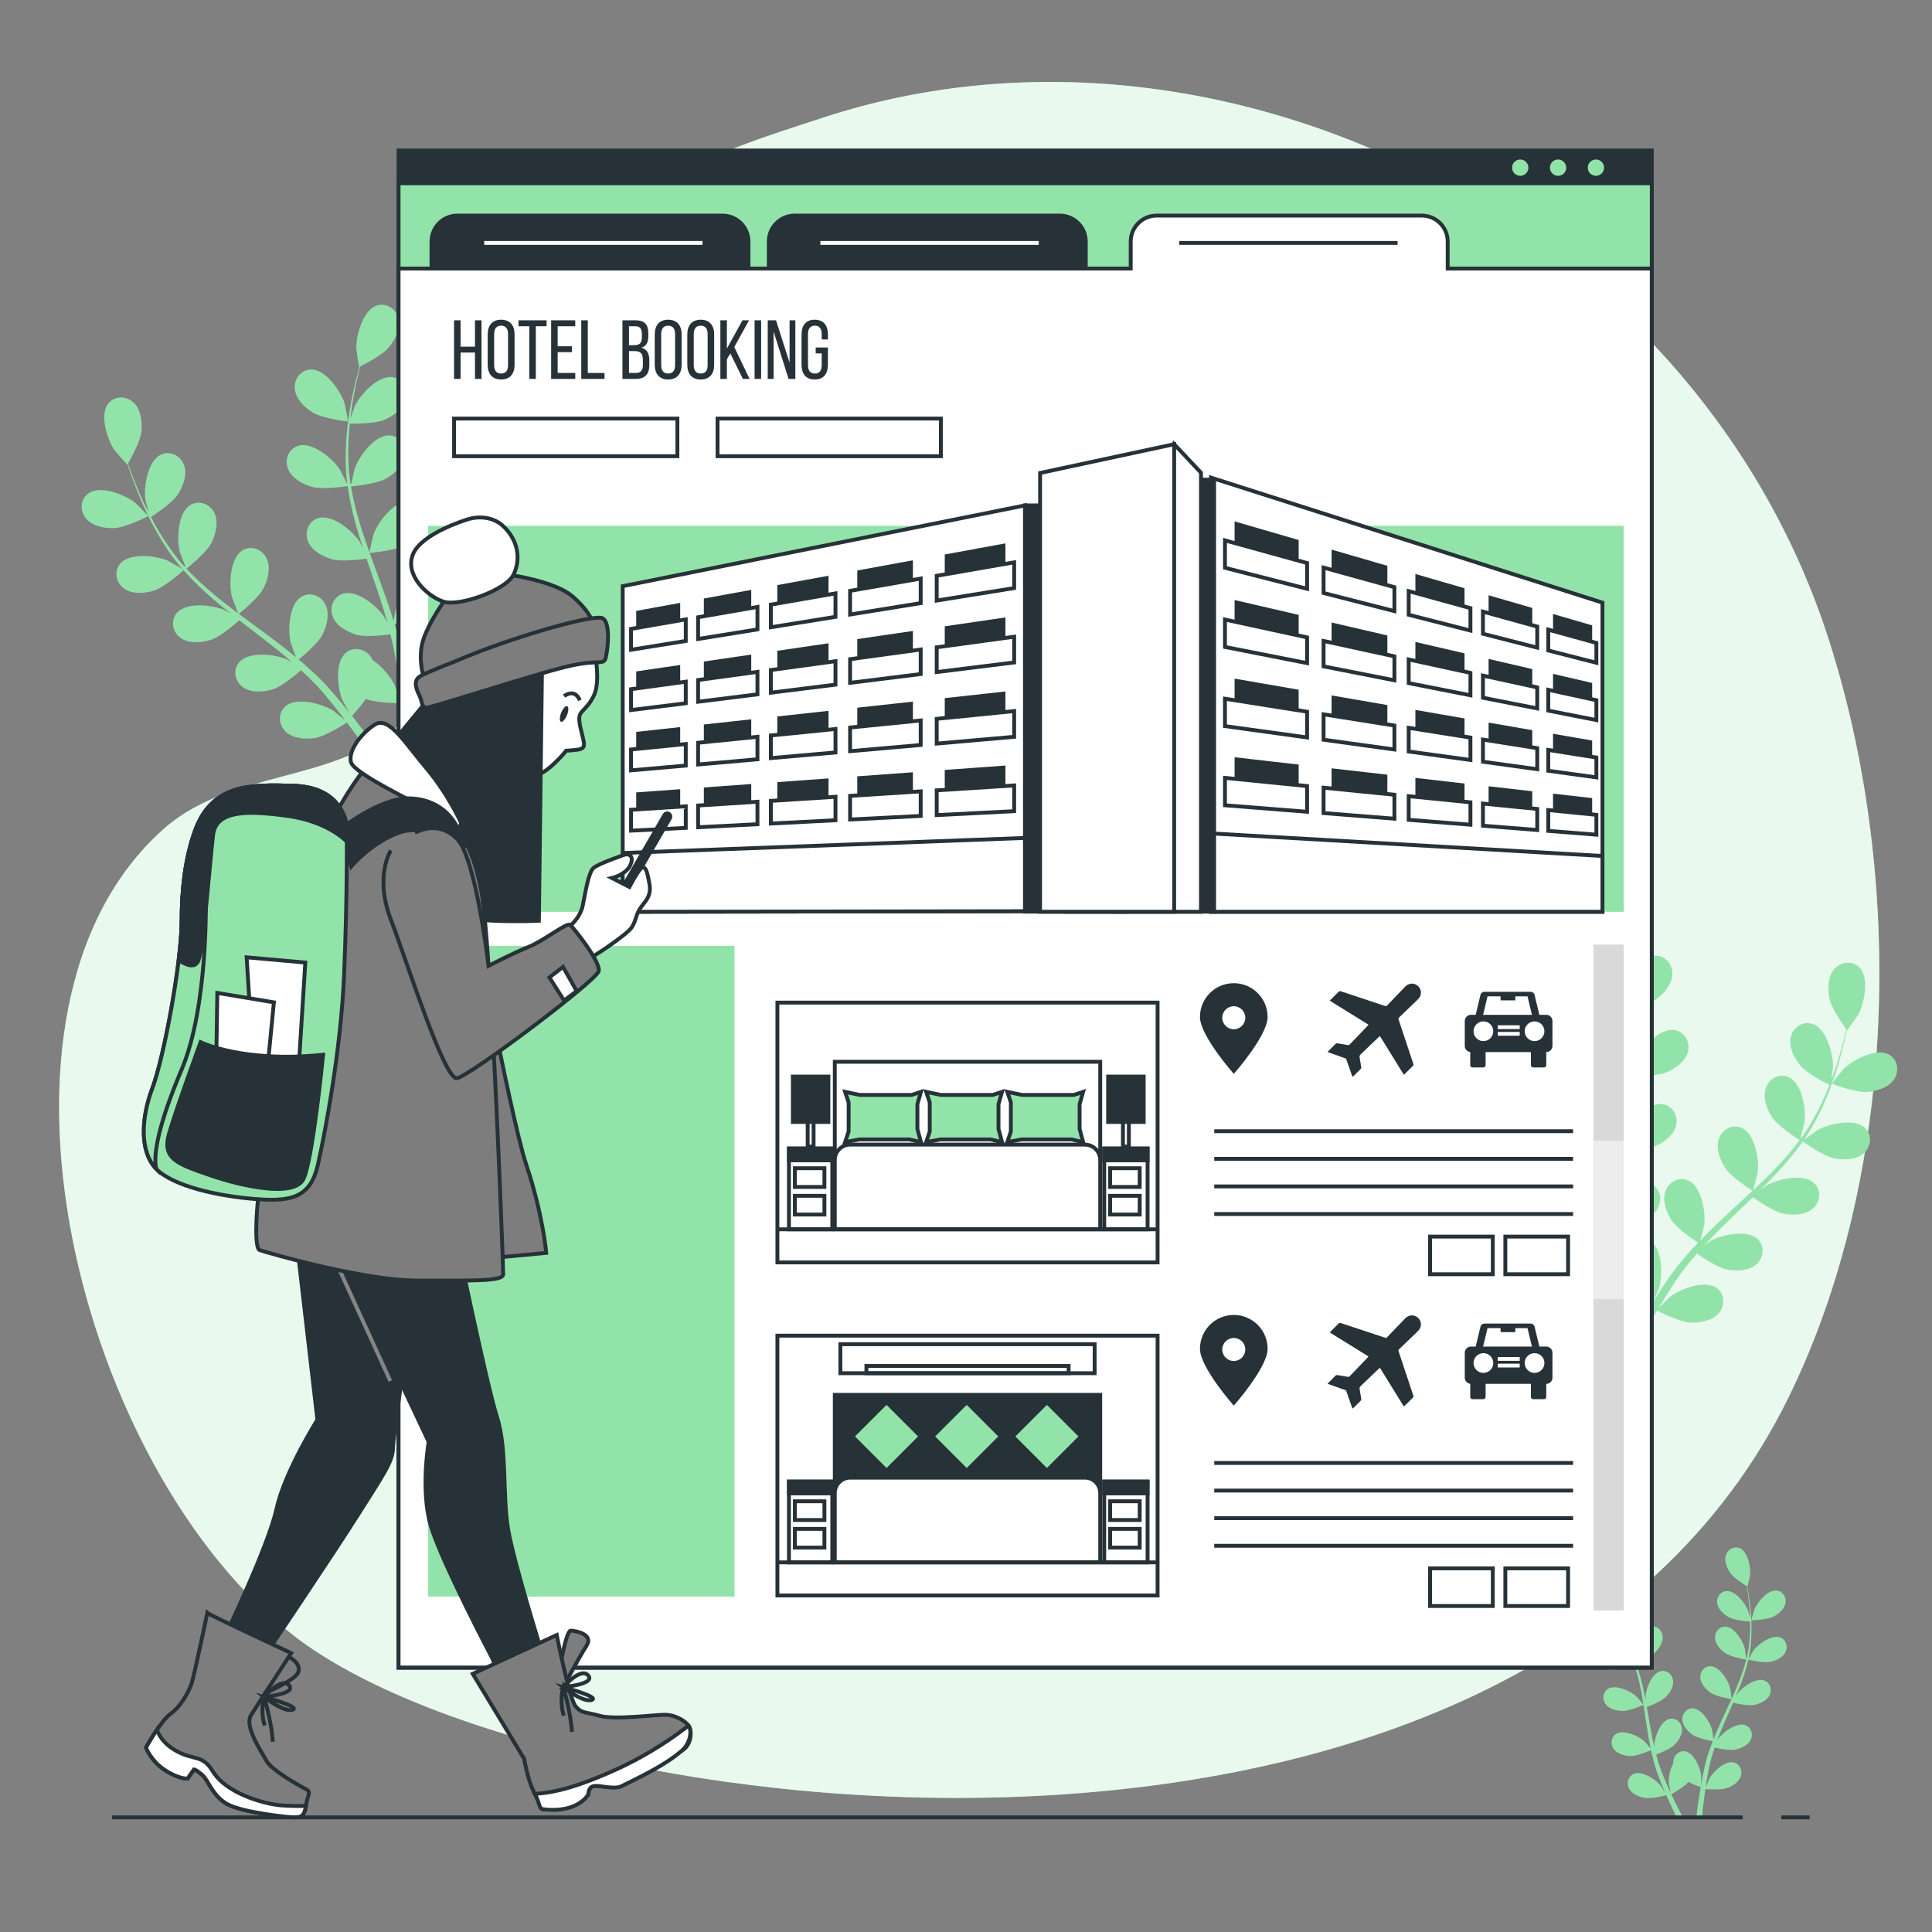 <?xml version="1.0" encoding="utf-8"?>
<!-- Generator: Adobe Illustrator 27.5.0, SVG Export Plug-In . SVG Version: 6.00 Build 0)  -->
<svg version="1.1" xmlns="http://www.w3.org/2000/svg" xmlns:xlink="http://www.w3.org/1999/xlink" x="0px" y="0px"
	 viewBox="0 0 500 500" style="enable-background:new 0 0 500 500;" xml:space="preserve">
<rect x="0" y="0" width="500" height="500" fill="#808080" stroke="none"/>
<g id="Background_Simple">
	<g>
		<path style="fill:#92E3A9;" d="M462.859,361.666c28.214-57.48,30.112-134.066,10.636-195.465
			c-16.769-52.865-54.084-93.185-97.184-117.195c-50.007-27.858-109.613-36.149-163.276-18.567
			c-14.119,4.626-27.861,8.862-41.17,16.458c-54.56,31.143-44.032,107.886-63.175,134.582
			c-16.105,22.46-46.902,15.837-66.317,33.047c-52.39,46.442-22.068,166.162,34.108,209.12
			C141.893,473.668,392.978,504.035,462.859,361.666z"/>
		<path style="opacity:0.8;fill:#FFFFFF;" d="M462.859,361.666c28.214-57.48,30.112-134.066,10.636-195.465
			c-16.769-52.865-54.084-93.185-97.184-117.195c-50.007-27.858-109.613-36.149-163.276-18.567
			c-14.119,4.626-27.861,8.862-41.17,16.458c-54.56,31.143-44.032,107.886-63.175,134.582
			c-16.105,22.46-46.902,15.837-66.317,33.047c-52.39,46.442-22.068,166.162,34.108,209.12
			C141.893,473.668,392.978,504.035,462.859,361.666z"/>
	</g>
</g>
<g id="Plants">
	<g>
		<path style="fill:#92E3A9;" d="M29.588,136.676c2.93-0.11,8.785-3.1,8.79-3.102c0.061-0.031-3.142-3.261-3.367-3.442
			c-2.61-2.09-8.881-4.594-12.006-2.53c-2.25,1.487-2.427,4.543-0.789,6.547C23.888,136.196,27.092,136.77,29.588,136.676z"/>
		<path style="fill:#92E3A9;" d="M90.088,109.089c0.068,0.008-0.822-4.453-0.91-4.728c-1.024-3.183-4.873-8.731-8.618-8.733
			c-2.697-0.001-4.53,2.45-4.27,5.025c0.265,2.63,2.622,4.877,4.755,6.175C83.55,108.352,90.083,109.088,90.088,109.089z"/>
		<path style="fill:#92E3A9;" d="M97.405,79.114c-3.527,1.257-5.294,7.774-5.192,11.116c0.009,0.289,0.666,4.79,0.728,4.76
			c0,0,0.057-0.029,0.071-0.035c-0.287,1.027-0.583,2.131-0.882,3.344c-0.534,2.244-1.117,4.785-1.565,7.592
			c-0.455,2.804-0.87,5.865-1.017,9.127c-0.151,3.27-0.144,6.717,0.324,10.269c0.005,0.04,0.016,0.081,0.021,0.121
			c-0.459-0.996-1.837-3.739-1.966-3.937c-1.828-2.8-7.006-7.135-10.618-6.148c-2.602,0.711-3.722,3.559-2.792,5.974
			c0.95,2.466,3.817,4.011,6.217,4.7c2.707,0.777,8.748-0.12,9.228-0.193c0.476,3.378,1.239,6.805,2.202,10.232
			c0.548,1.959,1.162,3.916,1.802,5.87c-0.425-0.849-0.811-1.604-0.876-1.704c-1.828-2.8-7.006-7.134-10.618-6.147
			c-2.602,0.711-3.722,3.559-2.792,5.974c0.95,2.467,3.817,4.011,6.217,4.7c2.436,0.699,7.601,0.038,8.965-0.156
			c0.254,0.747,0.498,1.496,0.754,2.242c1.228,3.579,2.47,7.146,3.58,10.682c0.392,1.246,0.732,2.487,1.077,3.728
			c-0.378-0.753-0.703-1.384-0.762-1.475c-1.828-2.8-7.006-7.135-10.618-6.147c-2.602,0.711-3.723,3.559-2.792,5.974
			c0.95,2.466,3.817,4.011,6.217,4.7c2.324,0.667,7.097,0.099,8.72-0.123c0.315,1.281,0.633,2.564,0.88,3.819
			c0.149,0.862,0.353,1.68,0.455,2.554c0.119,0.863,0.238,1.717,0.354,2.562c0.165,1.637,0.346,3.325,0.467,4.926
			c0.093,1.113,0.16,2.175,0.232,3.244c-0.375-1.244-1.162-3.666-1.251-3.86c-0.919-2.023-3.199-4.932-5.715-6.536
			c-0.134-0.299-0.293-0.586-0.481-0.856c-1.48-2.123-4.467-2.789-6.513-1.031c-2.84,2.44-2.147,9.157-0.85,12.239
			c0.076,0.182,1.127,2.062,1.809,3.237c-0.506-0.63-0.99-1.247-1.519-1.889c-1.037-1.276-2.11-2.52-3.259-3.862
			c-0.577-0.628-1.161-1.263-1.75-1.904c-0.571-0.648-1.256-1.26-1.887-1.9c-1.495-1.451-3.08-2.849-4.709-4.222
			c1.116-0.911,5.03-4.203,6.159-6.443c1.124-2.23,1.935-5.383,0.77-7.756c-1.142-2.323-3.993-3.434-6.282-2.006
			c-3.177,1.982-3.509,8.726-2.695,11.969c0.051,0.202,0.897,2.463,1.386,3.696c-0.986-0.818-1.965-1.639-2.988-2.434
			c-2.954-2.295-6.017-4.526-9.062-6.765c-0.933-0.685-1.854-1.379-2.78-2.071c0.401-0.32,5.139-4.132,6.403-6.641
			c1.124-2.23,1.936-5.383,0.77-7.756c-1.142-2.322-3.993-3.434-6.282-2.006c-3.177,1.982-3.509,8.727-2.695,11.969
			c0.062,0.244,1.284,3.496,1.635,4.308c-2.036-1.523-4.052-3.06-5.977-4.656c-2.66-2.198-5.148-4.502-7.393-6.912
			c0.187-0.148,5.15-4.105,6.445-6.675c1.124-2.23,1.936-5.384,0.77-7.756c-1.141-2.323-3.993-3.434-6.282-2.006
			c-3.177,1.982-3.509,8.726-2.695,11.969c0.054,0.213,0.983,2.693,1.452,3.861c-0.1,0.062-0.081,0.051-0.181,0.113
			c-2.375-2.612-4.346-5.44-6.061-8.178c-0.996-1.584-1.86-3.154-2.666-4.7c1-0.642,5.537-3.627,6.958-5.811
			c1.362-2.093,2.515-5.138,1.617-7.624c-0.88-2.434-3.592-3.852-6.024-2.684c-3.375,1.621-4.446,8.288-3.993,11.601
			c0.025,0.18,0.478,1.984,0.827,3.293c-0.352-0.703-0.73-1.423-1.055-2.103c-1.226-2.552-2.191-4.965-3.029-7.109
			c-0.467-1.223-0.864-2.338-1.225-3.385c0.653-1.142,3.224-5.777,3.474-8.324c0.244-2.485-0.136-5.719-2.078-7.511
			c-1.902-1.755-4.963-1.763-6.583,0.394c-2.249,2.994-0.127,9.405,1.802,12.136c0.167,0.236,3.198,3.628,3.233,3.568
			c0,0,0.032-0.055,0.04-0.069c0.327,1.015,0.69,2.099,1.11,3.275c0.792,2.166,1.708,4.607,2.883,7.196
			c1.168,2.59,2.509,5.371,4.187,8.173c1.678,2.811,3.586,5.682,5.935,8.386c0.027,0.031,0.058,0.059,0.085,0.089
			c-0.932-0.577-3.594-2.105-3.812-2.199c-3.069-1.326-9.779-2.086-12.247,0.73c-1.778,2.029-1.142,5.022,0.967,6.523
			c2.153,1.533,5.396,1.24,7.778,0.49c2.687-0.845,7.23-4.926,7.59-5.252c2.261,2.555,4.788,4.993,7.481,7.319
			c1.538,1.332,3.129,2.626,4.741,3.902c-0.822-0.473-1.561-0.891-1.671-0.938c-3.069-1.327-9.779-2.085-12.247,0.73
			c-1.778,2.029-1.141,5.022,0.967,6.523c2.153,1.533,5.396,1.24,7.779,0.491c2.417-0.761,6.361-4.162,7.392-5.076
			c0.623,0.483,1.24,0.973,1.865,1.454c3,2.307,6.003,4.598,8.879,6.934c1.015,0.823,1.983,1.671,2.955,2.515
			c-0.731-0.42-1.35-0.767-1.45-0.81c-3.069-1.326-9.779-2.086-12.247,0.73c-1.778,2.029-1.141,5.022,0.967,6.523
			c2.153,1.533,5.396,1.24,7.778,0.49c2.307-0.726,5.975-3.832,7.206-4.913c0.969,0.895,1.942,1.789,2.841,2.7
			c0.6,0.636,1.222,1.206,1.789,1.879c0.575,0.654,1.145,1.301,1.709,1.942c1.041,1.274,2.123,2.582,3.107,3.851
			c0.691,0.877,1.334,1.725,1.983,2.578c-1-0.831-2.992-2.416-3.173-2.53c-2.833-1.777-9.35-3.543-12.216-1.134
			c-2.065,1.736-1.889,4.791-0.032,6.594c1.896,1.841,5.146,2.043,7.614,1.663c2.717-0.419,7.641-3.61,8.254-4.013
			c1.07,1.415,2.098,2.801,3.046,4.125c1.619,2.248,3.06,4.338,4.319,6.216l2.175-1.049c-1.362-1.946-2.932-4.126-4.707-6.481
			c-1.081-1.441-2.265-2.96-3.495-4.508c0.318-0.347,2.118-2.33,3.565-4.393c2.628,1.036,8.106,1.09,8.813,1.092
			c0.112,1.77,0.204,3.494,0.265,5.121c0.1,2.52,0.148,4.841,0.167,6.946l2.336-1.127c-0.065-1.831-0.157-3.814-0.287-5.929
			c-0.106-1.799-0.256-3.718-0.428-5.688c0.699-0.173,6.398-1.624,8.553-3.337c1.954-1.554,4.013-4.077,3.948-6.72
			c-0.063-2.588-2.187-4.791-4.864-4.453c-3.715,0.468-6.842,6.453-7.461,9.739c-0.036,0.194-0.197,2.341-0.277,3.698
			c-0.074-0.804-0.138-1.586-0.225-2.413c-0.161-1.637-0.369-3.266-0.587-5.019c-0.135-0.843-0.271-1.694-0.41-2.554
			c-0.118-0.855-0.352-1.744-0.526-2.626c-0.446-2.035-0.997-4.076-1.598-6.119c1.433-0.144,6.514-0.73,8.692-1.976
			c2.167-1.24,4.584-3.423,4.921-6.044c0.329-2.567-1.436-5.067-4.133-5.139c-3.743-0.099-7.741,5.343-8.851,8.497
			c-0.069,0.197-0.611,2.549-0.884,3.847c-0.37-1.226-0.734-2.451-1.15-3.678c-1.198-3.544-2.521-7.094-3.826-10.641
			c-0.4-1.087-0.786-2.174-1.176-3.261c0.51-0.046,6.565-0.612,9.004-2.007c2.168-1.24,4.584-3.422,4.921-6.044
			c0.329-2.567-1.436-5.067-4.133-5.138c-3.743-0.1-7.741,5.342-8.85,8.496c-0.084,0.238-0.858,3.624-1.013,4.495
			c-0.858-2.394-1.692-4.788-2.417-7.181c-1.006-3.301-1.81-6.595-2.353-9.844c0.238-0.021,6.56-0.583,9.057-2.012
			c2.168-1.24,4.584-3.422,4.921-6.044c0.329-2.567-1.436-5.067-4.133-5.139c-3.743-0.099-7.741,5.343-8.851,8.497
			c-0.073,0.207-0.665,2.786-0.919,4.02c-0.118-0.004-0.096-0.003-0.214-0.006c-0.54-3.487-0.624-6.934-0.544-10.163
			c0.043-1.871,0.189-3.656,0.37-5.391c1.188,0.016,6.619,0.03,9.009-1.008c2.291-0.995,4.932-2.898,5.555-5.467
			c0.609-2.516-0.871-5.194-3.543-5.562c-3.71-0.51-8.281,4.46-9.73,7.473c-0.079,0.164-0.696,1.918-1.127,3.202
			c0.094-0.781,0.176-1.59,0.28-2.337c0.386-2.805,0.912-5.35,1.396-7.6c0.286-1.277,0.569-2.426,0.846-3.499
			c1.174-0.592,5.876-3.04,7.49-5.026c1.574-1.938,3.042-4.845,2.41-7.412C102.495,79.903,99.946,78.208,97.405,79.114z"/>
	</g>
	<g>
		<path style="fill:#92E3A9;" d="M483.17,282.592c-2.924,0.211-9.071-2.121-9.076-2.123c-0.064-0.024,2.767-3.585,2.971-3.789
			c2.366-2.362,8.326-5.537,11.657-3.827c2.399,1.232,2.909,4.25,1.5,6.421C488.784,281.492,485.661,282.413,483.17,282.592z"/>
		<path style="fill:#92E3A9;" d="M420.018,261.783c-0.067,0.015,0.33-4.516,0.388-4.799c0.67-3.276,3.89-9.212,7.612-9.623
			c2.681-0.296,4.77,1.94,4.793,4.528c0.024,2.643-2.073,5.134-4.052,6.658C426.436,260.336,420.023,261.782,420.018,261.783z"/>
		<path style="fill:#92E3A9;" d="M409.468,232.788c3.643,0.864,6.112,7.149,6.376,10.482c0.022,0.288-0.139,4.834-0.203,4.811
			c0,0-0.06-0.022-0.075-0.027c0.397,0.989,0.812,2.054,1.242,3.227c0.776,2.172,1.633,4.634,2.385,7.376
			c0.759,2.738,1.506,5.734,2.008,8.961c0.508,3.234,0.877,6.661,0.801,10.243c-0.001,0.04-0.007,0.082-0.008,0.123
			c0.348-1.04,1.417-3.917,1.524-4.128c1.511-2.983,6.184-7.858,9.882-7.272c2.664,0.423,4.089,3.131,3.428,5.633
			c-0.675,2.556-3.355,4.405-5.666,5.352c-2.606,1.068-8.708,0.837-9.194,0.816c-0.104,3.41-0.488,6.9-1.071,10.411
			c-0.331,2.008-0.727,4.02-1.149,6.032c0.329-0.89,0.631-1.683,0.685-1.789c1.511-2.983,6.184-7.858,9.882-7.271
			c2.665,0.423,4.089,3.131,3.428,5.633c-0.675,2.556-3.355,4.404-5.666,5.352c-2.345,0.961-7.551,0.868-8.929,0.825
			c-0.17,0.77-0.332,1.541-0.505,2.31c-0.83,3.692-1.674,7.374-2.391,11.009c-0.254,1.281-0.456,2.552-0.663,3.823
			c0.294-0.79,0.547-1.453,0.596-1.55c1.511-2.983,6.184-7.858,9.882-7.271c2.665,0.422,4.089,3.131,3.428,5.634
			c-0.675,2.555-3.356,4.404-5.666,5.351c-2.237,0.917-7.044,0.874-8.681,0.831c-0.173,1.308-0.348,2.618-0.457,3.893
			c-0.054,0.872-0.167,1.709-0.173,2.588c-0.024,0.871-0.048,1.732-0.072,2.585c0.015,1.645,0.02,3.343,0.074,4.948
			c0.029,1.116,0.078,2.179,0.124,3.25c0.237-1.278,0.755-3.771,0.822-3.974c0.692-2.111,2.64-5.252,4.967-7.121
			c0.1-0.312,0.227-0.615,0.385-0.904c1.239-2.272,4.136-3.26,6.362-1.736c3.09,2.115,3.135,8.868,2.183,12.073
			c-0.056,0.189-0.895,2.172-1.444,3.415c0.434-0.681,0.848-1.348,1.303-2.043c0.891-1.382,1.822-2.735,2.817-4.195
			c0.505-0.688,1.016-1.382,1.532-2.084c0.496-0.707,1.111-1.39,1.668-2.095c1.328-1.606,2.75-3.169,4.219-4.711
			c-1.208-0.784-5.459-3.628-6.826-5.731c-1.361-2.094-2.512-5.14-1.613-7.625c0.881-2.434,3.593-3.85,6.025-2.681
			c3.374,1.623,4.442,8.291,3.987,11.603c-0.028,0.207-0.622,2.547-0.974,3.826c0.89-0.921,1.774-1.843,2.704-2.746
			c2.686-2.604,5.486-5.156,8.268-7.715c0.853-0.783,1.692-1.574,2.537-2.362c-0.433-0.274-5.559-3.546-7.09-5.902
			c-1.361-2.094-2.513-5.14-1.613-7.625c0.881-2.433,3.594-3.85,6.025-2.681c3.374,1.623,4.442,8.291,3.987,11.603
			c-0.035,0.25-0.894,3.616-1.154,4.461c1.858-1.737,3.693-3.485,5.433-5.281c2.404-2.476,4.625-5.038,6.594-7.679
			c-0.202-0.127-5.567-3.517-7.136-5.93c-1.361-2.094-2.512-5.14-1.613-7.625c0.88-2.434,3.594-3.85,6.025-2.681
			c3.375,1.623,4.442,8.291,3.987,11.603c-0.03,0.218-0.682,2.784-1.021,3.997c0.106,0.051,0.087,0.041,0.192,0.092
			c2.075-2.855,3.726-5.882,5.131-8.792c0.817-1.684,1.504-3.338,2.136-4.963c-1.064-0.529-5.9-3-7.551-5.016
			c-1.582-1.932-3.062-4.832-2.441-7.402c0.608-2.516,3.149-4.221,5.694-3.326c3.532,1.242,5.325,7.753,5.237,11.095
			c-0.005,0.181-0.259,2.024-0.462,3.363c0.273-0.738,0.57-1.494,0.819-2.206c0.94-2.671,1.635-5.175,2.234-7.397
			c0.33-1.267,0.603-2.418,0.848-3.499c-0.773-1.064-3.836-5.39-4.363-7.894c-0.514-2.444-0.49-5.7,1.245-7.694
			c1.699-1.952,4.74-2.295,6.586-0.328c2.562,2.73,1.154,9.334-0.465,12.26c-0.14,0.253-2.782,3.955-2.824,3.9
			c0,0-0.038-0.052-0.047-0.064c-0.214,1.044-0.456,2.162-0.745,3.377c-0.551,2.24-1.194,4.766-2.079,7.468
			c-0.878,2.702-1.907,5.614-3.268,8.582c-1.361,2.977-2.943,6.04-4.983,8.985c-0.023,0.034-0.052,0.065-0.075,0.098
			c0.864-0.676,3.343-2.485,3.549-2.603c2.906-1.654,9.492-3.142,12.254-0.613c1.989,1.822,1.684,4.867-0.249,6.59
			c-1.973,1.759-5.228,1.822-7.678,1.338c-2.763-0.547-7.725-4.106-8.119-4.391c-1.968,2.787-4.213,5.486-6.637,8.093
			c-1.383,1.492-2.823,2.952-4.286,4.397c0.766-0.561,1.455-1.056,1.558-1.115c2.906-1.654,9.493-3.142,12.254-0.613
			c1.989,1.822,1.683,4.867-0.249,6.59c-1.973,1.759-5.228,1.823-7.678,1.338c-2.486-0.492-6.777-3.442-7.903-4.237
			c-0.567,0.548-1.126,1.103-1.695,1.649c-2.729,2.622-5.464,5.226-8.068,7.863c-0.919,0.929-1.788,1.877-2.663,2.823
			c0.681-0.497,1.258-0.91,1.353-0.964c2.906-1.654,9.492-3.142,12.253-0.613c1.989,1.822,1.684,4.867-0.249,6.59
			c-1.973,1.759-5.228,1.822-7.678,1.337c-2.372-0.469-6.358-3.156-7.699-4.096c-0.865,0.995-1.735,1.991-2.529,2.995
			c-0.527,0.698-1.082,1.333-1.572,2.063c-0.5,0.713-0.996,1.418-1.486,2.117c-0.895,1.38-1.828,2.799-2.667,4.168
			c-0.591,0.947-1.137,1.861-1.69,2.779c0.903-0.935,2.71-2.728,2.878-2.861c2.621-2.075,8.906-4.544,12.019-2.462
			c2.242,1.5,2.401,4.556,0.752,6.551c-1.684,2.038-4.892,2.593-7.387,2.485c-2.747-0.119-7.99-2.753-8.643-3.087
			c-0.909,1.523-1.779,3.014-2.577,4.433c-1.363,2.411-2.568,4.647-3.614,6.651l-2.277-0.805c1.141-2.083,2.464-4.422,3.97-6.957
			c0.917-1.551,1.928-3.19,2.981-4.863c-0.354-0.31-2.36-2.085-4.024-3.977c-2.499,1.317-7.938,1.969-8.641,2.048
			c0.082,1.772,0.179,3.495,0.297,5.12c0.176,2.516,0.382,4.828,0.593,6.922l-2.445-0.865c-0.136-1.827-0.261-3.809-0.363-5.925
			c-0.091-1.799-0.152-3.724-0.196-5.701c-0.713-0.096-6.537-0.915-8.866-2.382c-2.113-1.331-4.434-3.614-4.659-6.248
			c-0.22-2.579,1.65-5.001,4.348-4.958c3.744,0.059,7.507,5.667,8.481,8.865c0.057,0.189,0.452,2.305,0.679,3.645
			c-0.014-0.808-0.036-1.592-0.04-2.423c-0.019-1.644,0.01-3.286,0.035-5.053c0.042-0.853,0.085-1.714,0.128-2.583
			c0.024-0.863,0.159-1.772,0.236-2.667c0.221-2.072,0.546-4.16,0.92-6.257c-1.44,0.013-6.555-0.014-8.855-1.014
			c-2.29-0.996-4.931-2.901-5.552-5.47c-0.608-2.516,0.874-5.194,3.547-5.56c3.71-0.508,8.279,4.465,9.726,7.479
			c0.09,0.188,0.886,2.467,1.299,3.728c0.234-1.259,0.462-2.516,0.741-3.782c0.804-3.654,1.731-7.327,2.64-10.995
			c0.279-1.124,0.543-2.246,0.812-3.37c-0.512,0.01-6.593,0.11-9.169-1.011c-2.29-0.995-4.931-2.901-5.552-5.47
			c-0.608-2.516,0.874-5.193,3.547-5.559c3.71-0.508,8.279,4.464,9.726,7.478c0.109,0.227,1.249,3.509,1.498,4.357
			c0.592-2.473,1.158-4.944,1.618-7.402c0.639-3.391,1.079-6.754,1.263-10.042c-0.238,0.005-6.584,0.138-9.223-1.01
			c-2.29-0.996-4.931-2.9-5.552-5.47c-0.608-2.516,0.874-5.193,3.546-5.56c3.71-0.508,8.279,4.464,9.726,7.478
			c0.095,0.198,0.966,2.696,1.353,3.895c0.117-0.016,0.095-0.013,0.212-0.029c0.156-3.525-0.138-6.96-0.57-10.161
			c-0.247-1.855-0.587-3.614-0.957-5.318c-1.179,0.146-6.576,0.753-9.065-0.017c-2.386-0.738-5.22-2.342-6.119-4.827
			c-0.881-2.434,0.298-5.258,2.914-5.916c3.631-0.913,8.719,3.528,10.488,6.365c0.096,0.154,0.901,1.831,1.47,3.06
			c-0.179-0.766-0.349-1.561-0.534-2.292c-0.69-2.746-1.491-5.218-2.218-7.402c-0.424-1.238-0.831-2.35-1.223-3.386
			c-1.232-0.46-6.173-2.379-7.994-4.177c-1.777-1.755-3.553-4.484-3.206-7.104C404.495,234.129,406.843,232.165,409.468,232.788z"/>
	</g>
	<g>
		<path style="fill:#92E3A9;" d="M458.865,418.418c-1.602,0.799-5.616,0.913-5.619,0.913c-0.042,0.001,0.728-2.668,0.796-2.831
			c0.786-1.885,3.413-5.064,5.692-4.873c1.642,0.138,2.631,1.723,2.341,3.277C461.779,416.491,460.23,417.737,458.865,418.418z"/>
		<path style="fill:#92E3A9;" d="M418.361,421.36c-0.034,0.024-0.864-2.627-0.898-2.8c-0.384-2.006,0.053-6.107,2.06-7.205
			c1.445-0.791,3.145-0.014,3.76,1.442c0.628,1.487,0.024,3.382-0.739,4.703C421.648,419.05,418.363,421.358,418.361,421.36z"/>
		<path style="fill:#92E3A9;" d="M431.243,464.59c0.485,1.106,0.967,2.179,1.437,3.174c0.394,0.84,0.779,1.636,1.15,2.389h1.595
			c-0.485-0.92-0.996-1.912-1.525-2.979c-0.444-0.89-0.9-1.841-1.359-2.822c0.379-0.208,3.298-1.842,4.403-3.167
			c1.38,0.682,2.926,1.217,3.198,1.31c-0.206,1.19-0.395,2.351-0.552,3.44c-0.224,1.529-0.403,2.937-0.551,4.219h1.453
			c0.116-1.232,0.259-2.58,0.441-4.038c0.12-0.987,0.265-2.031,0.423-3.103c0.446,0.036,4.02,0.304,5.599-0.268
			c1.434-0.52,3.116-1.58,3.593-3.122c0.467-1.51-0.334-3.199-1.949-3.524c-2.242-0.452-5.217,2.405-6.215,4.187
			c-0.064,0.114-0.667,1.547-0.959,2.285c0.098-0.647,0.194-1.29,0.307-1.963c0.156-0.968,0.352-1.986,0.537-2.974
			c0.115-0.509,0.23-1.022,0.347-1.541c0.107-0.526,0.273-1.014,0.408-1.531c0.215-0.751,0.474-1.516,0.731-2.279
			c0.976,0.218,3.852,0.808,5.301,0.521c1.496-0.296,3.32-1.089,4.025-2.542c0.69-1.422,0.155-3.213-1.393-3.779
			c-2.148-0.786-5.521,1.587-6.777,3.197c-0.041,0.052-0.271,0.42-0.54,0.859c0.274-0.738,0.544-1.475,0.847-2.214
			c0.857-2.095,1.795-4.202,2.727-6.317c0.194-0.441,0.381-0.884,0.574-1.325c0.821,0.188,3.931,0.855,5.449,0.554
			c1.496-0.296,3.32-1.089,4.025-2.542c0.69-1.422,0.155-3.213-1.393-3.779c-2.147-0.786-5.521,1.587-6.777,3.197
			c-0.045,0.057-0.319,0.497-0.621,0.992c0.49-1.156,0.963-2.316,1.397-3.48c0.762-2.036,1.402-4.083,1.865-6.114
			c0.289,0.069,3.919,0.925,5.607,0.591c1.496-0.296,3.32-1.089,4.025-2.542c0.69-1.422,0.154-3.213-1.393-3.779
			c-2.148-0.786-5.521,1.587-6.777,3.197c-0.089,0.114-1.068,1.713-1.399,2.295c0.005-0.024,0.014-0.048,0.019-0.073
			c0.467-2.137,0.648-4.235,0.723-6.233c0.078-1.993-0.018-3.877-0.151-5.607c-0.129-1.732-0.353-3.308-0.563-4.701
			c-0.12-0.753-0.243-1.441-0.365-2.08c0.008,0.005,0.041,0.025,0.041,0.025c0.036,0.022,0.667-2.684,0.687-2.859
			c0.233-2.029-0.508-6.086-2.59-7.032c-1.5-0.681-3.138,0.22-3.643,1.718c-0.516,1.53,0.228,3.374,1.087,4.634
			c0.88,1.291,3.616,3.022,4.301,3.443c0.113,0.667,0.227,1.381,0.335,2.173c0.179,1.394,0.369,2.97,0.46,4.697
			c0.025,0.46,0.034,0.956,0.051,1.436c-0.197-0.804-0.482-1.903-0.522-2.007c-0.728-1.908-3.255-5.167-5.539-5.047
			c-1.645,0.086-2.683,1.641-2.442,3.203c0.247,1.595,1.757,2.889,3.1,3.612c1.401,0.754,4.707,1.025,5.431,1.076
			c0.021,1.065,0.018,2.159-0.051,3.3c-0.117,1.97-0.344,4.063-0.852,6.159c-0.072-0.004-0.059-0.003-0.13-0.007
			c-0.091-0.763-0.319-2.365-0.353-2.494c-0.514-1.976-2.668-5.493-4.951-5.625c-1.645-0.095-2.847,1.336-2.778,2.916
			c0.07,1.613,1.429,3.065,2.685,3.931c1.447,0.998,5.266,1.664,5.409,1.689c-0.497,1.95-1.155,3.913-1.937,5.871
			c-0.564,1.419-1.194,2.833-1.839,4.246c-0.05-0.538-0.347-2.639-0.386-2.788c-0.514-1.976-2.668-5.493-4.951-5.625
			c-1.645-0.095-2.847,1.336-2.779,2.915c0.07,1.613,1.43,3.065,2.685,3.931c1.413,0.974,5.069,1.629,5.377,1.683
			c-0.293,0.642-0.583,1.283-0.883,1.924c-0.976,2.092-1.963,4.185-2.874,6.28c-0.316,0.726-0.6,1.453-0.888,2.18
			c-0.099-0.804-0.308-2.264-0.34-2.387c-0.513-1.977-2.668-5.493-4.951-5.625c-1.645-0.095-2.847,1.336-2.779,2.915
			c0.07,1.613,1.429,3.065,2.685,3.931c1.261,0.87,4.324,1.487,5.188,1.648c-0.47,1.213-0.91,2.427-1.286,3.642
			c-0.151,0.528-0.339,1.056-0.455,1.571c-0.128,0.516-0.255,1.027-0.38,1.533c-0.223,1.056-0.433,2.037-0.615,3.024
			c-0.096,0.499-0.174,0.971-0.261,1.457c0.021-0.83,0.034-2.145,0.021-2.264c-0.208-2.031-1.805-5.834-4.042-6.31
			c-1.612-0.343-3.017,0.889-3.188,2.461c-0.022,0.2-0.023,0.4-0.007,0.6c-0.879,1.597-1.248,3.824-1.148,5.177
			c0.009,0.13,0.297,1.658,0.461,2.435c-0.275-0.594-0.55-1.183-0.826-1.807c-0.404-0.893-0.802-1.851-1.193-2.777
			c-0.185-0.487-0.372-0.979-0.561-1.477c-0.201-0.498-0.332-0.997-0.504-1.502c-0.235-0.745-0.441-1.526-0.648-2.305
			c0.935-0.357,3.659-1.451,4.709-2.489c1.085-1.073,2.168-2.74,1.955-4.34c-0.209-1.567-1.644-2.765-3.247-2.384
			c-2.225,0.529-3.729,4.369-3.889,6.405c-0.005,0.066,0.006,0.5,0.024,1.014c-0.178-0.766-0.36-1.531-0.515-2.313
			c-0.441-2.22-0.82-4.495-1.211-6.773c-0.081-0.475-0.169-0.948-0.252-1.422c0.788-0.296,3.75-1.455,4.85-2.543
			c1.085-1.073,2.168-2.74,1.955-4.341c-0.209-1.567-1.644-2.765-3.247-2.383c-2.225,0.529-3.729,4.369-3.889,6.405
			c-0.006,0.073,0.008,0.591,0.03,1.17c-0.23-1.234-0.474-2.463-0.754-3.673c-0.488-2.118-1.083-4.179-1.818-6.128
			c0.279-0.102,3.779-1.391,5.002-2.6c1.085-1.073,2.168-2.74,1.955-4.34c-0.209-1.567-1.644-2.765-3.247-2.384
			c-2.225,0.529-3.729,4.37-3.889,6.406c-0.011,0.144,0.054,2.018,0.1,2.686c-0.009-0.023-0.015-0.048-0.024-0.071
			c-0.79-2.04-1.796-3.89-2.835-5.598c-1.034-1.705-2.154-3.224-3.219-4.593c-1.063-1.373-2.12-2.564-3.063-3.61
			c-0.516-0.562-0.997-1.067-1.452-1.534c0.009,0,0.048-0.002,0.048-0.002c0.042-0.002-0.925-2.606-1.004-2.764
			c-0.925-1.821-3.781-4.796-6.039-4.436c-1.627,0.259-2.496,1.914-2.091,3.442c0.414,1.561,2.052,2.688,3.463,3.266
			c1.447,0.591,4.683,0.525,5.486,0.499c0.463,0.494,0.951,1.027,1.478,1.627c0.919,1.064,1.946,2.274,2.975,3.664
			c0.275,0.37,0.556,0.779,0.835,1.17c-0.607-0.562-1.452-1.321-1.542-1.386c-1.659-1.19-5.565-2.514-7.404-1.154
			c-1.324,0.98-1.333,2.849-0.269,4.019c1.086,1.194,3.059,1.44,4.578,1.302c1.585-0.144,4.491-1.742,5.123-2.099
			c0.605,0.876,1.206,1.791,1.778,2.781c0.989,1.707,1.954,3.578,2.686,5.606c-0.062,0.036-0.051,0.03-0.113,0.066
			c-0.497-0.587-1.57-1.795-1.67-1.885c-1.519-1.365-5.255-3.11-7.232-1.96c-1.424,0.829-1.638,2.686-0.709,3.965
			c0.949,1.307,2.883,1.768,4.408,1.797c1.757,0.034,5.31-1.517,5.443-1.576c0.661,1.9,1.195,3.901,1.623,5.965
			c0.312,1.495,0.567,3.022,0.809,4.556c-0.338-0.421-1.745-2.009-1.86-2.112c-1.518-1.365-5.256-3.11-7.232-1.96
			c-1.424,0.828-1.638,2.685-0.709,3.964c0.949,1.306,2.883,1.768,4.408,1.797c1.716,0.033,5.126-1.438,5.413-1.562
			c0.109,0.697,0.221,1.392,0.325,2.092c0.34,2.283,0.671,4.573,1.067,6.823c0.137,0.78,0.301,1.543,0.461,2.308
			c-0.527-0.616-1.506-1.718-1.601-1.803c-1.519-1.365-5.256-3.11-7.233-1.96c-1.424,0.829-1.638,2.685-0.709,3.965
			c0.948,1.306,2.883,1.768,4.408,1.797c1.532,0.03,4.426-1.145,5.237-1.488c0.277,1.271,0.579,2.526,0.936,3.747
			c0.165,0.523,0.3,1.068,0.487,1.561c0.178,0.501,0.354,0.997,0.529,1.489c0.397,1.003,0.762,1.938,1.156,2.862
			c0.196,0.469,0.391,0.906,0.587,1.359c-0.44-0.704-1.155-1.807-1.232-1.901c-1.294-1.579-4.724-3.87-6.852-3.033
			c-1.533,0.603-2.026,2.406-1.302,3.811c0.74,1.435,2.582,2.184,4.085,2.444C427.339,465.594,430.818,464.701,431.243,464.59z"/>
	</g>
</g>
<g id="Web_Page">
	<g>
		<g>
			<g>
				<rect x="103.151" y="38.946" style="fill:#263238;stroke:#263238;stroke-miterlimit:10;" width="324.326" height="384.117"/>
				<g>
					<path style="fill:#92E3A9;stroke:#263238;stroke-miterlimit:10;" d="M396.048,43.39c0,1.442-1.169,2.611-2.611,2.611
						c-1.442,0-2.611-1.169-2.611-2.611c0-1.442,1.169-2.611,2.611-2.611C394.879,40.779,396.048,41.948,396.048,43.39z"/>
					<path style="fill:#92E3A9;stroke:#263238;stroke-miterlimit:10;" d="M405.841,43.39c0,1.442-1.169,2.611-2.611,2.611
						c-1.442,0-2.611-1.169-2.611-2.611c0-1.442,1.169-2.611,2.611-2.611C404.671,40.779,405.841,41.948,405.841,43.39z"/>
					<path style="fill:#92E3A9;stroke:#263238;stroke-miterlimit:10;" d="M415.633,43.39c0,1.442-1.169,2.611-2.611,2.611
						s-2.611-1.169-2.611-2.611c0-1.442,1.169-2.611,2.611-2.611S415.633,41.948,415.633,43.39z"/>
				</g>
			</g>
			<rect x="103.151" y="47.433" style="fill:#92E3A9;stroke:#263238;stroke-miterlimit:10;" width="324.326" height="384.117"/>
			<path style="fill:#263238;stroke:#263238;stroke-miterlimit:10;" d="M193.702,69.503v-6.999c0-3.706-3.004-6.71-6.71-6.71
				h-68.616c-3.706,0-6.71,3.004-6.71,6.71v6.999h-8.514V431.55h324.326V69.503H193.702z"/>
			<path style="fill:#263238;stroke:#263238;stroke-miterlimit:10;" d="M280.999,69.503v-6.999c0-3.706-3.004-6.71-6.711-6.71
				h-68.616c-3.706,0-6.71,3.004-6.71,6.71v6.999h-95.811V431.55h324.326V69.503H280.999z"/>
			<path style="fill:#FFFFFF;stroke:#263238;stroke-miterlimit:10;" d="M374.662,69.503v-6.999c0-3.706-3.004-6.71-6.711-6.71
				h-68.616c-3.706,0-6.71,3.004-6.71,6.71v6.999H103.151V431.55h324.326V69.503H374.662z"/>
		</g>
		<rect x="201.193" y="259.473" style="fill:none;stroke:#263238;stroke-miterlimit:10;" width="98.39" height="67.24"/>
		<rect x="110.767" y="136.09" style="fill:#92E3A9;" width="309.436" height="99.881"/>
		<rect x="110.767" y="244.785" style="fill:#92E3A9;" width="79.317" height="168.427"/>
		<g>
			<g>
				<polygon style="fill:#FFFFFF;stroke:#263238;stroke-miterlimit:10;" points="414.712,235.971 313.399,235.971 313.399,123.607 
					414.712,155.97 				"/>
				<polygon style="fill:#FFFFFF;stroke:#263238;stroke-miterlimit:10;" points="414.712,235.971 313.399,235.971 313.399,215.682 
					414.712,221.526 				"/>
				<g>
					<polygon style="fill:#263238;stroke:#263238;stroke-miterlimit:10;" points="335.59,146.844 320.013,142.632 320.013,135.601 
						335.59,140.131 					"/>
					<polygon style="fill:#FFFFFF;stroke:#263238;stroke-miterlimit:10;" points="338.272,152.379 317.021,146.944 317.021,139.853 
						338.272,145.72 					"/>
				</g>
				<g>
					<polygon style="fill:#263238;stroke:#263238;stroke-miterlimit:10;" points="358.548,153.053 345.11,149.419 345.11,142.899 
						358.548,146.807 					"/>
					<polygon style="fill:#FFFFFF;stroke:#263238;stroke-miterlimit:10;" points="360.871,158.158 342.539,153.47 342.539,146.898 
						360.871,151.96 					"/>
				</g>
				<g>
					<polygon style="fill:#263238;stroke:#263238;stroke-miterlimit:10;" points="378.516,158.453 366.805,155.286 366.805,149.208 
						378.516,152.614 					"/>
					<polygon style="fill:#FFFFFF;stroke:#263238;stroke-miterlimit:10;" points="380.547,163.19 364.572,159.104 364.572,152.981 
						380.547,157.392 					"/>
				</g>
				<g>
					<polygon style="fill:#263238;stroke:#263238;stroke-miterlimit:10;" points="396.042,163.193 385.745,160.408 385.745,154.716 
						396.042,157.711 					"/>
					<polygon style="fill:#FFFFFF;stroke:#263238;stroke-miterlimit:10;" points="397.833,167.61 383.787,164.018 383.787,158.286 
						397.833,162.165 					"/>
				</g>
				<g>
					<polygon style="fill:#263238;stroke:#263238;stroke-miterlimit:10;" points="411.549,167.386 402.424,164.919 402.424,159.567 
						411.549,162.22 					"/>
					<polygon style="fill:#FFFFFF;stroke:#263238;stroke-miterlimit:10;" points="413.14,171.524 400.694,168.342 400.694,162.954 
						413.14,166.391 					"/>
				</g>
				<g>
					<polygon style="fill:#263238;stroke:#263238;stroke-miterlimit:10;" points="335.59,166.238 320.013,162.943 320.013,155.912 
						335.59,159.525 					"/>
					<polygon style="fill:#FFFFFF;stroke:#263238;stroke-miterlimit:10;" points="338.272,171.615 317.021,167.431 317.021,160.34 
						338.272,164.956 					"/>
				</g>
				<g>
					<polygon style="fill:#263238;stroke:#263238;stroke-miterlimit:10;" points="358.548,171.096 345.11,168.253 345.11,161.733 
						358.548,164.85 					"/>
					<polygon style="fill:#FFFFFF;stroke:#263238;stroke-miterlimit:10;" points="360.871,176.064 342.539,172.455 342.539,165.883 
						360.871,169.866 					"/>
				</g>
				<g>
					<polygon style="fill:#263238;stroke:#263238;stroke-miterlimit:10;" points="378.516,175.321 366.805,172.843 366.805,166.766 
						378.516,169.482 					"/>
					<polygon style="fill:#FFFFFF;stroke:#263238;stroke-miterlimit:10;" points="380.547,179.938 364.572,176.793 364.572,170.67 
						380.547,174.141 					"/>
				</g>
				<g>
					<polygon style="fill:#263238;stroke:#263238;stroke-miterlimit:10;" points="396.042,179.029 385.745,176.851 385.745,171.159 
						396.042,173.548 					"/>
					<polygon style="fill:#FFFFFF;stroke:#263238;stroke-miterlimit:10;" points="397.833,183.341 383.787,180.576 383.787,174.844 
						397.833,177.896 					"/>
				</g>
				<g>
					<polygon style="fill:#263238;stroke:#263238;stroke-miterlimit:10;" points="411.549,182.311 402.424,180.38 402.424,175.028 
						411.549,177.144 					"/>
					<polygon style="fill:#FFFFFF;stroke:#263238;stroke-miterlimit:10;" points="413.14,186.355 400.694,183.904 400.694,178.517 
						413.14,181.221 					"/>
				</g>
				<g>
					<polygon style="fill:#263238;stroke:#263238;stroke-miterlimit:10;" points="335.59,185.633 320.013,183.253 320.013,176.223 
						335.59,178.919 					"/>
					<polygon style="fill:#FFFFFF;stroke:#263238;stroke-miterlimit:10;" points="338.272,190.852 317.021,187.918 317.021,180.827 
						338.272,184.193 					"/>
				</g>
				<g>
					<polygon style="fill:#263238;stroke:#263238;stroke-miterlimit:10;" points="358.548,189.139 345.11,187.087 345.11,180.567 
						358.548,182.894 					"/>
					<polygon style="fill:#FFFFFF;stroke:#263238;stroke-miterlimit:10;" points="360.871,193.971 342.539,191.441 342.539,184.869 
						360.871,187.772 					"/>
				</g>
				<g>
					<polygon style="fill:#263238;stroke:#263238;stroke-miterlimit:10;" points="378.516,192.189 366.805,190.4 366.805,184.323 
						378.516,186.35 					"/>
					<polygon style="fill:#FFFFFF;stroke:#263238;stroke-miterlimit:10;" points="380.547,196.687 364.572,194.482 364.572,188.359 
						380.547,190.889 					"/>
				</g>
				<g>
					<polygon style="fill:#263238;stroke:#263238;stroke-miterlimit:10;" points="396.042,194.866 385.745,193.294 385.745,187.602 
						396.042,189.384 					"/>
					<polygon style="fill:#FFFFFF;stroke:#263238;stroke-miterlimit:10;" points="397.833,199.073 383.787,197.134 383.787,191.402 
						397.833,193.627 					"/>
				</g>
				<g>
					<polygon style="fill:#263238;stroke:#263238;stroke-miterlimit:10;" points="411.549,197.235 402.424,195.841 402.424,190.489 
						411.549,192.069 					"/>
					<polygon style="fill:#FFFFFF;stroke:#263238;stroke-miterlimit:10;" points="413.14,201.186 400.694,199.468 400.694,194.08 
						413.14,196.052 					"/>
				</g>
				<g>
					<polygon style="fill:#263238;stroke:#263238;stroke-miterlimit:10;" points="335.59,205.027 320.013,203.564 320.013,196.534 
						335.59,198.314 					"/>
					<polygon style="fill:#FFFFFF;stroke:#263238;stroke-miterlimit:10;" points="338.272,210.088 317.021,208.405 317.021,201.314 
						338.272,203.429 					"/>
				</g>
				<g>
					<polygon style="fill:#263238;stroke:#263238;stroke-miterlimit:10;" points="358.548,207.183 345.11,205.921 345.11,199.401 
						358.548,200.937 					"/>
					<polygon style="fill:#FFFFFF;stroke:#263238;stroke-miterlimit:10;" points="360.871,211.877 342.539,210.426 342.539,203.854 
						360.871,205.679 					"/>
				</g>
				<g>
					<polygon style="fill:#263238;stroke:#263238;stroke-miterlimit:10;" points="378.516,209.057 366.805,207.958 366.805,201.88 
						378.516,203.219 					"/>
					<polygon style="fill:#FFFFFF;stroke:#263238;stroke-miterlimit:10;" points="380.547,213.435 364.572,212.17 364.572,206.047 
						380.547,207.638 					"/>
				</g>
				<g>
					<polygon style="fill:#263238;stroke:#263238;stroke-miterlimit:10;" points="396.042,210.703 385.745,209.736 385.745,204.044 
						396.042,205.221 					"/>
					<polygon style="fill:#FFFFFF;stroke:#263238;stroke-miterlimit:10;" points="397.833,214.804 383.787,213.692 383.787,207.96 
						397.833,209.359 					"/>
				</g>
				<g>
					<polygon style="fill:#263238;stroke:#263238;stroke-miterlimit:10;" points="411.549,212.159 402.424,211.302 402.424,205.95 
						411.549,206.993 					"/>
					<polygon style="fill:#FFFFFF;stroke:#263238;stroke-miterlimit:10;" points="413.14,216.016 400.694,215.031 400.694,209.643 
						413.14,210.882 					"/>
				</g>
			</g>
			<rect x="265.261" y="130.797" style="fill:#263238;stroke:#263238;stroke-miterlimit:10;" width="25.818" height="105.132"/>
			<rect x="288.39" y="124.136" style="fill:#263238;stroke:#263238;stroke-miterlimit:10;" width="25.818" height="111.793"/>
			<g>
				<polygon style="fill:#FFFFFF;stroke:#263238;stroke-miterlimit:10;" points="265.261,235.822 161.156,235.971 161.156,151.699 
					265.261,130.797 				"/>
				<polygon style="fill:#FFFFFF;stroke:#263238;stroke-miterlimit:10;" points="265.261,235.822 161.156,235.971 161.156,220.754 
					265.261,216.858 				"/>
				<g>
					<polygon style="fill:#263238;stroke:#263238;stroke-miterlimit:10;" points="175.533,162.178 165.15,163.945 165.15,158.52 
						175.533,156.622 					"/>
					<polygon style="fill:#FFFFFF;stroke:#263238;stroke-miterlimit:10;" points="177.475,165.879 163.315,168.159 163.315,162.757 
						177.475,160.297 					"/>
				</g>
				<g>
					<polygon style="fill:#263238;stroke:#263238;stroke-miterlimit:10;" points="193.92,159.049 182.656,160.966 182.656,155.318 
						193.92,153.258 					"/>
					<polygon style="fill:#FFFFFF;stroke:#263238;stroke-miterlimit:10;" points="196.029,162.891 180.668,165.365 180.668,159.742 
						196.029,157.074 					"/>
				</g>
				<g>
					<polygon style="fill:#263238;stroke:#263238;stroke-miterlimit:10;" points="213.921,155.645 201.661,157.731 201.661,151.842 
						213.921,149.6 					"/>
					<polygon style="fill:#FFFFFF;stroke:#263238;stroke-miterlimit:10;" points="216.221,159.64 199.499,162.333 199.499,156.471 
						216.221,153.566 					"/>
				</g>
				<g>
					<polygon style="fill:#263238;stroke:#263238;stroke-miterlimit:10;" points="235.76,151.928 222.364,154.208 222.364,148.056 
						235.76,145.605 					"/>
					<polygon style="fill:#FFFFFF;stroke:#263238;stroke-miterlimit:10;" points="238.276,156.089 220.005,159.031 220.005,152.909 
						238.276,149.734 					"/>
				</g>
				<g>
					<polygon style="fill:#263238;stroke:#263238;stroke-miterlimit:10;" points="259.702,147.853 245.003,150.355 245.003,143.915 
						259.702,141.226 					"/>
					<polygon style="fill:#FFFFFF;stroke:#263238;stroke-miterlimit:10;" points="262.467,152.194 242.419,155.422 242.419,149.014 
						262.467,145.532 					"/>
				</g>
				<g>
					<polygon style="fill:#263238;stroke:#263238;stroke-miterlimit:10;" points="175.533,178.231 165.15,179.617 165.15,174.192 
						175.533,172.674 					"/>
					<polygon style="fill:#FFFFFF;stroke:#263238;stroke-miterlimit:10;" points="177.475,182.003 163.315,183.763 163.315,178.362 
						177.475,176.422 					"/>
				</g>
				<g>
					<polygon style="fill:#263238;stroke:#263238;stroke-miterlimit:10;" points="193.92,175.777 182.656,177.281 182.656,171.633 
						193.92,169.986 					"/>
					<polygon style="fill:#FFFFFF;stroke:#263238;stroke-miterlimit:10;" points="196.029,179.697 180.668,181.606 180.668,175.984 
						196.029,173.88 					"/>
				</g>
				<g>
					<polygon style="fill:#263238;stroke:#263238;stroke-miterlimit:10;" points="213.921,173.107 201.661,174.744 201.661,168.855 
						213.921,167.063 					"/>
					<polygon style="fill:#FFFFFF;stroke:#263238;stroke-miterlimit:10;" points="216.221,177.187 199.499,179.266 199.499,173.404 
						216.221,171.113 					"/>
				</g>
				<g>
					<polygon style="fill:#263238;stroke:#263238;stroke-miterlimit:10;" points="235.76,170.192 222.364,171.981 222.364,165.828 
						235.76,163.87 					"/>
					<polygon style="fill:#FFFFFF;stroke:#263238;stroke-miterlimit:10;" points="238.276,174.446 220.005,176.717 220.005,170.595 
						238.276,168.092 					"/>
				</g>
				<g>
					<polygon style="fill:#263238;stroke:#263238;stroke-miterlimit:10;" points="259.702,166.997 245.003,168.959 245.003,162.519 
						259.702,160.37 					"/>
					<polygon style="fill:#FFFFFF;stroke:#263238;stroke-miterlimit:10;" points="262.467,171.439 242.419,173.931 242.419,167.524 
						262.467,164.777 					"/>
				</g>
				<g>
					<polygon style="fill:#263238;stroke:#263238;stroke-miterlimit:10;" points="175.533,194.284 165.15,195.289 165.15,189.864 
						175.533,188.727 					"/>
					<polygon style="fill:#FFFFFF;stroke:#263238;stroke-miterlimit:10;" points="177.475,198.128 163.315,199.367 163.315,193.966 
						177.475,192.546 					"/>
				</g>
				<g>
					<polygon style="fill:#263238;stroke:#263238;stroke-miterlimit:10;" points="193.92,192.505 182.656,193.595 182.656,187.948 
						193.92,186.715 					"/>
					<polygon style="fill:#FFFFFF;stroke:#263238;stroke-miterlimit:10;" points="196.029,196.503 180.668,197.848 180.668,192.226 
						196.029,190.685 					"/>
				</g>
				<g>
					<polygon style="fill:#263238;stroke:#263238;stroke-miterlimit:10;" points="213.921,190.57 201.661,191.756 201.661,185.867 
						213.921,184.525 					"/>
					<polygon style="fill:#FFFFFF;stroke:#263238;stroke-miterlimit:10;" points="216.221,194.734 199.499,196.199 199.499,190.337 
						216.221,188.661 					"/>
				</g>
				<g>
					<polygon style="fill:#263238;stroke:#263238;stroke-miterlimit:10;" points="235.76,188.457 222.364,189.753 222.364,183.601 
						235.76,182.135 					"/>
					<polygon style="fill:#FFFFFF;stroke:#263238;stroke-miterlimit:10;" points="238.276,192.803 220.005,194.403 220.005,188.281 
						238.276,186.449 					"/>
				</g>
				<g>
					<polygon style="fill:#263238;stroke:#263238;stroke-miterlimit:10;" points="259.702,186.141 245.003,187.563 245.003,181.123 
						259.702,179.514 					"/>
					<polygon style="fill:#FFFFFF;stroke:#263238;stroke-miterlimit:10;" points="262.467,190.685 242.419,192.44 242.419,186.033 
						262.467,184.023 					"/>
				</g>
				<g>
					<polygon style="fill:#263238;stroke:#263238;stroke-miterlimit:10;" points="175.533,210.337 165.15,210.961 165.15,205.536 
						175.533,204.781 					"/>
					<polygon style="fill:#FFFFFF;stroke:#263238;stroke-miterlimit:10;" points="177.475,214.252 163.315,214.972 163.315,209.57 
						177.475,208.67 					"/>
				</g>
				<g>
					<polygon style="fill:#263238;stroke:#263238;stroke-miterlimit:10;" points="193.92,209.234 182.656,209.91 182.656,204.262 
						193.92,203.443 					"/>
					<polygon style="fill:#FFFFFF;stroke:#263238;stroke-miterlimit:10;" points="196.029,213.308 180.668,214.089 180.668,208.467 
						196.029,207.491 					"/>
				</g>
				<g>
					<polygon style="fill:#263238;stroke:#263238;stroke-miterlimit:10;" points="213.921,208.033 201.661,208.769 201.661,202.88 
						213.921,201.988 					"/>
					<polygon style="fill:#FFFFFF;stroke:#263238;stroke-miterlimit:10;" points="216.221,212.282 199.499,213.132 199.499,207.27 
						216.221,206.208 					"/>
				</g>
				<g>
					<polygon style="fill:#263238;stroke:#263238;stroke-miterlimit:10;" points="235.76,206.722 222.364,207.526 222.364,201.374 
						235.76,200.4 					"/>
					<polygon style="fill:#FFFFFF;stroke:#263238;stroke-miterlimit:10;" points="238.276,211.16 220.005,212.089 220.005,205.967 
						238.276,204.806 					"/>
				</g>
				<g>
					<polygon style="fill:#263238;stroke:#263238;stroke-miterlimit:10;" points="259.702,205.285 245.003,206.167 245.003,199.727 
						259.702,198.658 					"/>
					<polygon style="fill:#FFFFFF;stroke:#263238;stroke-miterlimit:10;" points="262.467,209.93 242.419,210.95 242.419,204.542 
						262.467,203.268 					"/>
				</g>
			</g>
			<polygon style="fill:#FFFFFF;stroke:#263238;stroke-miterlimit:10;" points="310.813,235.971 276.114,235.971 303.874,114.956 
				310.813,122.337 			"/>
			<polygon style="fill:#FFFFFF;stroke:#263238;stroke-miterlimit:10;" points="303.874,235.971 269.175,235.971 269.175,122.405 
				303.874,114.956 			"/>
		</g>
		<g>
			<path style="fill:#263238;" d="M319.303,254.448c-4.835,0-8.755,3.92-8.755,8.755c0,4.835,8.755,14.717,8.755,14.717
				s8.755-9.881,8.755-14.717C328.059,258.368,324.139,254.448,319.303,254.448z M319.303,266.371c-1.646,0-2.981-1.335-2.981-2.981
				c0-1.646,1.335-2.981,2.981-2.981c1.646,0,2.98,1.335,2.98,2.981C322.284,265.036,320.949,266.371,319.303,266.371z"/>
			<g>
				<path style="fill:#263238;" d="M354.167,265.192c-0.596-0.41-9.459-5.821-10.008-6.218c0.081-0.092,0.132-0.159,0.191-0.218
					c0.683-0.686,1.372-1.366,2.047-2.059c0.18-0.185,0.35-0.236,0.597-0.152c1.03,0.349,2.066,0.684,3.099,1.025
					c1.558,0.514,3.116,1.028,4.673,1.544c1.163,0.386,2.324,0.778,3.487,1.165c0.162,0.054,0.328,0.094,0.507,0.144
					c0.123-0.119,0.236-0.222,0.342-0.332c1.496-1.557,2.992-3.116,4.487-4.674c0.365-0.381,0.78-0.668,1.306-0.798
					c0.766-0.189,1.844,0.064,2.472,1.027c0.532,0.816,0.488,1.918-0.132,2.668c-0.34,0.41-0.74,0.773-1.125,1.144
					c-1.294,1.247-2.593,2.488-3.891,3.732c-0.037,0.036-0.071,0.077-0.112,0.108c-0.213,0.159-0.228,0.345-0.143,0.592
					c0.343,0.996,0.666,1.999,0.998,2.999c0.397,1.195,0.795,2.39,1.193,3.585c0.507,1.523,1.013,3.045,1.52,4.568
					c0.011,0.033,0.022,0.066,0.031,0.099c0.12,0.445,0.243,0.426-0.198,0.856c-0.607,0.59-1.198,1.197-1.798,1.795
					c-0.108,0.107-0.227,0.203-0.322,0.288c-0.162-0.011-0.196-0.121-0.248-0.205c-0.845-1.366-1.687-2.734-2.53-4.101
					c-1.016-1.647-2.032-3.293-3.048-4.939c-0.091-0.147-0.173-0.299-0.27-0.442c-0.056-0.082-0.133-0.149-0.221-0.245
					c-0.306,0.288-0.596,0.557-0.882,0.831c-1.298,1.242-2.596,2.485-3.891,3.729c-0.507,0.487-0.506,0.49-0.387,1.213
					c0.101,0.614,0.204,1.227,0.303,1.841c0.036,0.221,0.064,0.443,0.097,0.673c-0.334,0.431-0.741,0.781-1.118,1.157
					c-0.362,0.361-0.692,0.759-1.136,1.089c-0.285-0.516-0.41-1.053-0.599-1.565c-0.191-0.518-0.364-1.043-0.547-1.564
					c-0.183-0.521-0.369-1.04-0.562-1.586c-1.565-0.577-3.151-1.103-4.759-1.695c0.059-0.089,0.085-0.148,0.127-0.19
					c0.622-0.625,1.251-1.243,1.866-1.874c0.177-0.182,0.363-0.232,0.603-0.188c0.544,0.099,1.09,0.185,1.635,0.275
					c0.324,0.054,0.65,0.099,0.972,0.161c0.204,0.039,0.373,0.012,0.51-0.158c0.076-0.093,0.171-0.171,0.255-0.258
					c1.436-1.495,2.872-2.991,4.306-4.487C353.958,265.453,354.039,265.345,354.167,265.192z"/>
			</g>
			<g>
				<path style="fill:#263238;" d="M396.126,256.678h-11.963c-0.485,0-0.906,0.332-1.019,0.803l-1.509,6.288h17.02l-1.509-6.288
					C397.033,257.01,396.611,256.678,396.126,256.678z"/>
				<polygon style="fill:#FFFFFF;" points="395.319,257.856 384.971,257.856 383.677,263.246 396.612,263.246 				"/>
				<path style="fill:#263238;" d="M383.896,276.25h-2.82c-0.318,0-0.576-0.258-0.576-0.576v-5.098h3.971v5.098
					C384.472,275.993,384.214,276.25,383.896,276.25z"/>
				<path style="fill:#263238;" d="M399.592,276.25h-2.82c-0.318,0-0.576-0.258-0.576-0.576v-5.098h3.971v5.098
					C400.167,275.993,399.91,276.25,399.592,276.25z"/>
				<rect x="388.346" y="257.473" style="fill:#263238;" width="3.82" height="1.419"/>
				<g>
					<path style="fill:#263238;" d="M400.182,272.279h-19.507c-0.88,0-1.593-0.713-1.593-1.593v-6.458
						c0-0.88,0.713-1.593,1.593-1.593h19.507c0.88,0,1.593,0.713,1.593,1.593v6.458
						C401.775,271.566,401.062,272.279,400.182,272.279z"/>
					<path style="fill:#FFFFFF;" d="M386.457,266.889c0,1.41-1.143,2.553-2.553,2.553c-1.41,0-2.553-1.143-2.553-2.553
						c0-1.41,1.143-2.553,2.553-2.553C385.314,264.337,386.457,265.48,386.457,266.889z"/>
					<path style="fill:#FFFFFF;" d="M399.694,266.889c0,1.41-1.143,2.553-2.553,2.553c-1.41,0-2.553-1.143-2.553-2.553
						c0-1.41,1.143-2.553,2.553-2.553C398.551,264.337,399.694,265.48,399.694,266.889z"/>
					<g>
						<rect x="387.628" y="265.342" style="fill:#FFFFFF;" width="5.673" height="0.979"/>
					</g>
					<g>
						<rect x="387.628" y="267.061" style="fill:#FFFFFF;" width="5.673" height="0.979"/>
					</g>
				</g>
			</g>
		</g>
		<rect x="216.045" y="274.786" style="fill:#FFFFFF;stroke:#263238;stroke-miterlimit:10;" width="68.692" height="25.333"/>
		<path style="fill:#FFFFFF;stroke:#263238;stroke-miterlimit:10;" d="M284.737,318.145h-68.692v-17.943
			c0-2.198,1.782-3.98,3.98-3.98h60.732c2.198,0,3.98,1.782,3.98,3.98V318.145z"/>
		<polygon style="fill:#92E3A9;stroke:#263238;stroke-miterlimit:10;" points="238.333,295.574 235.368,294.889 222.364,294.889 
			218.713,295.574 219.626,292.836 219.626,285.307 218.713,282.57 222.478,283.368 235.938,283.368 238.333,282.57 
			237.421,285.763 237.421,292.151 		"/>
		<polygon style="fill:#92E3A9;stroke:#263238;stroke-miterlimit:10;" points="259.322,295.574 256.357,294.889 243.353,294.889 
			239.702,295.574 240.615,292.836 240.615,285.307 239.702,282.57 243.467,283.368 256.927,283.368 259.322,282.57 258.41,285.763 
			258.41,292.151 		"/>
		<polygon style="fill:#92E3A9;stroke:#263238;stroke-miterlimit:10;" points="280.311,295.574 277.345,294.889 264.341,294.889 
			260.691,295.574 261.604,292.836 261.604,285.307 260.691,282.57 264.456,283.368 277.916,283.368 280.311,282.57 
			279.399,285.763 279.399,292.151 		"/>
		<line style="fill:none;stroke:#263238;stroke-miterlimit:10;" x1="200.905" y1="318.145" x2="299.452" y2="318.145"/>
		<g>
			<g>
				<rect x="209.024" y="290.097" style="fill:none;stroke:#263238;stroke-miterlimit:10;" width="1.53" height="6.629"/>
				<rect x="204.689" y="278.113" style="fill:#263238;" width="10.199" height="12.749"/>
			</g>
			<g>
				<rect x="204.179" y="297.237" style="fill:none;stroke:#263238;stroke-miterlimit:10;" width="11.219" height="20.908"/>
				<rect x="204.179" y="297.237" style="fill:#263238;stroke:#263238;stroke-miterlimit:10;" width="11.219" height="3.06"/>
				<rect x="205.709" y="302.336" style="fill:none;stroke:#263238;stroke-miterlimit:10;" width="7.649" height="4.845"/>
				<rect x="205.709" y="309.476" style="fill:none;stroke:#263238;stroke-miterlimit:10;" width="7.649" height="4.845"/>
			</g>
		</g>
		<g>
			<g>
				<rect x="290.618" y="290.097" style="fill:none;stroke:#263238;stroke-miterlimit:10;" width="1.53" height="6.629"/>
				<rect x="286.283" y="278.113" style="fill:#263238;" width="10.199" height="12.749"/>
			</g>
			<g>
				<rect x="285.773" y="297.237" style="fill:none;stroke:#263238;stroke-miterlimit:10;" width="11.219" height="20.908"/>
				<rect x="285.773" y="297.237" style="fill:#263238;stroke:#263238;stroke-miterlimit:10;" width="11.219" height="3.06"/>
				<rect x="287.303" y="302.336" style="fill:none;stroke:#263238;stroke-miterlimit:10;" width="7.649" height="4.845"/>
				<rect x="287.303" y="309.476" style="fill:none;stroke:#263238;stroke-miterlimit:10;" width="7.649" height="4.845"/>
			</g>
		</g>
		<g>
			<g>
				<rect x="204.179" y="383.432" style="fill:none;stroke:#263238;stroke-miterlimit:10;" width="11.219" height="20.908"/>
				<rect x="204.179" y="383.432" style="fill:#263238;stroke:#263238;stroke-miterlimit:10;" width="11.219" height="3.06"/>
				<rect x="205.709" y="388.532" style="fill:none;stroke:#263238;stroke-miterlimit:10;" width="7.649" height="4.845"/>
				<rect x="205.709" y="395.672" style="fill:none;stroke:#263238;stroke-miterlimit:10;" width="7.649" height="4.845"/>
			</g>
		</g>
		<g>
			<g>
				<rect x="285.773" y="383.432" style="fill:none;stroke:#263238;stroke-miterlimit:10;" width="11.219" height="20.908"/>
				<rect x="285.773" y="383.432" style="fill:#263238;stroke:#263238;stroke-miterlimit:10;" width="11.219" height="3.06"/>
				<rect x="287.303" y="388.532" style="fill:none;stroke:#263238;stroke-miterlimit:10;" width="7.649" height="4.845"/>
				<rect x="287.303" y="395.672" style="fill:none;stroke:#263238;stroke-miterlimit:10;" width="7.649" height="4.845"/>
			</g>
		</g>
		<rect x="201.193" y="345.669" style="fill:none;stroke:#263238;stroke-miterlimit:10;" width="98.39" height="67.24"/>
		<rect x="216.045" y="360.982" style="fill:#263238;stroke:#263238;stroke-miterlimit:10;" width="68.692" height="25.333"/>
		<path style="fill:#FFFFFF;stroke:#263238;stroke-miterlimit:10;" d="M284.737,404.341h-68.692v-17.943
			c0-2.198,1.782-3.98,3.98-3.98h60.732c2.198,0,3.98,1.782,3.98,3.98V404.341z"/>
		<line style="fill:none;stroke:#263238;stroke-miterlimit:10;" x1="200.905" y1="404.341" x2="299.452" y2="404.341"/>
		<g>
			<path style="fill:#263238;" d="M119.198,91.237v6.824h-1.69V82.895h1.69v6.825h3.727v-6.825h1.69v15.166h-1.69v-6.824H119.198z"
				/>
			<path style="fill:#263238;" d="M126.215,86.557c0-2.318,1.148-3.813,3.467-3.813c2.339,0,3.488,1.495,3.488,3.813v7.843
				c0,2.297-1.148,3.813-3.488,3.813c-2.319,0-3.467-1.517-3.467-3.813V86.557z M127.884,94.486c0,1.387,0.585,2.188,1.798,2.188
				c1.234,0,1.798-0.802,1.798-2.188V86.47c0-1.365-0.564-2.188-1.798-2.188c-1.214,0-1.798,0.823-1.798,2.188V94.486z"/>
			<path style="fill:#263238;" d="M136.981,98.061V84.433h-2.795v-1.538h7.28v1.538h-2.795v13.628H136.981z"/>
			<path style="fill:#263238;" d="M148.028,89.612v1.517h-3.705v5.395h4.55v1.538h-6.24V82.895h6.24v1.538h-4.55v5.178H148.028z"/>
			<path style="fill:#263238;" d="M150.431,98.061V82.895h1.69v13.628h4.333v1.538H150.431z"/>
			<path style="fill:#263238;" d="M164.489,82.895c2.362,0,3.293,1.127,3.293,3.359v0.715c0,1.603-0.455,2.6-1.777,3.011
				c1.474,0.412,2.037,1.582,2.037,3.25v1.279c0,2.275-1.105,3.553-3.467,3.553h-3.488V82.895H164.489z M164.077,89.33
				c1.343,0,2.036-0.433,2.036-2.015v-0.888c0-1.343-0.455-1.993-1.668-1.993h-1.668v4.897H164.077z M164.576,96.523
				c1.235,0,1.798-0.65,1.798-2.058v-1.343c0-1.69-0.672-2.254-2.123-2.254h-1.473v5.655H164.576z"/>
			<path style="fill:#263238;" d="M169.448,86.557c0-2.318,1.148-3.813,3.466-3.813c2.34,0,3.488,1.495,3.488,3.813v7.843
				c0,2.297-1.148,3.813-3.488,3.813c-2.318,0-3.466-1.517-3.466-3.813V86.557z M171.116,94.486c0,1.387,0.585,2.188,1.798,2.188
				c1.235,0,1.798-0.802,1.798-2.188V86.47c0-1.365-0.564-2.188-1.798-2.188c-1.213,0-1.798,0.823-1.798,2.188V94.486z"/>
			<path style="fill:#263238;" d="M177.874,86.557c0-2.318,1.148-3.813,3.466-3.813c2.34,0,3.488,1.495,3.488,3.813v7.843
				c0,2.297-1.148,3.813-3.488,3.813c-2.318,0-3.466-1.517-3.466-3.813V86.557z M179.542,94.486c0,1.387,0.585,2.188,1.798,2.188
				c1.235,0,1.798-0.802,1.798-2.188V86.47c0-1.365-0.564-2.188-1.798-2.188c-1.214,0-1.798,0.823-1.798,2.188V94.486z"/>
			<path style="fill:#263238;" d="M189.008,91.475l-0.888,1.495v5.091h-1.69V82.895h1.69v7.323l4.03-7.323h1.712l-3.835,6.912
				l3.965,8.255h-1.733L189.008,91.475z"/>
			<path style="fill:#263238;" d="M196.978,82.895v15.166h-1.69V82.895H196.978z"/>
			<path style="fill:#263238;" d="M200.205,98.061h-1.517V82.895h2.145l3.51,10.963V82.895h1.495v15.166h-1.755l-3.878-12.263
				V98.061z"/>
			<path style="fill:#263238;" d="M214.264,86.557v1.3h-1.603V86.47c0-1.365-0.542-2.188-1.777-2.188
				c-1.213,0-1.776,0.823-1.776,2.188v8.016c0,1.365,0.563,2.188,1.776,2.188c1.235,0,1.777-0.823,1.777-2.188v-3.033h-1.56v-1.517
				h3.163v4.463c0,2.297-1.084,3.813-3.423,3.813c-2.318,0-3.402-1.517-3.402-3.813v-7.843c0-2.297,1.083-3.813,3.402-3.813
				C213.181,82.743,214.264,84.26,214.264,86.557z"/>
		</g>
		<rect x="117.513" y="108.327" style="fill:none;stroke:#263238;stroke-miterlimit:10;" width="57.796" height="9.741"/>
		<rect x="185.7" y="108.327" style="fill:none;stroke:#263238;stroke-miterlimit:10;" width="57.796" height="9.741"/>
		<line style="fill:none;stroke:#263238;stroke-miterlimit:10;" x1="305.189" y1="62.869" x2="361.687" y2="62.869"/>
		<g>
			<rect x="389.581" y="320.03" style="fill:none;stroke:#263238;stroke-miterlimit:10;" width="16.235" height="9.741"/>
			<rect x="370.099" y="320.03" style="fill:none;stroke:#263238;stroke-miterlimit:10;" width="16.235" height="9.741"/>
			<line style="fill:none;stroke:#263238;stroke-miterlimit:10;" x1="314.251" y1="292.756" x2="407.115" y2="292.756"/>
			<line style="fill:none;stroke:#263238;stroke-miterlimit:10;" x1="314.251" y1="299.899" x2="407.115" y2="299.899"/>
			<line style="fill:none;stroke:#263238;stroke-miterlimit:10;" x1="314.251" y1="307.043" x2="407.115" y2="307.043"/>
			<line style="fill:none;stroke:#263238;stroke-miterlimit:10;" x1="314.251" y1="314.186" x2="407.115" y2="314.186"/>
		</g>
		<g>
			<path style="fill:#263238;" d="M319.303,340.308c-4.835,0-8.755,3.92-8.755,8.755s8.755,14.716,8.755,14.716
				s8.755-9.881,8.755-14.716S324.139,340.308,319.303,340.308z M319.303,352.23c-1.646,0-2.981-1.334-2.981-2.98
				c0-1.646,1.335-2.981,2.981-2.981c1.646,0,2.98,1.335,2.98,2.981C322.284,350.896,320.949,352.23,319.303,352.23z"/>
			<g>
				<path style="fill:#263238;" d="M354.167,351.051c-0.596-0.41-9.459-5.821-10.008-6.218c0.081-0.092,0.132-0.159,0.191-0.218
					c0.683-0.686,1.372-1.366,2.047-2.059c0.18-0.185,0.35-0.236,0.597-0.152c1.03,0.35,2.066,0.684,3.099,1.025
					c1.558,0.514,3.116,1.027,4.673,1.544c1.163,0.386,2.324,0.778,3.487,1.165c0.162,0.054,0.328,0.093,0.507,0.144
					c0.123-0.119,0.236-0.222,0.342-0.332c1.496-1.558,2.992-3.116,4.487-4.674c0.365-0.381,0.78-0.668,1.306-0.798
					c0.766-0.189,1.844,0.064,2.472,1.027c0.532,0.816,0.488,1.918-0.132,2.668c-0.34,0.411-0.74,0.773-1.125,1.144
					c-1.294,1.247-2.593,2.488-3.891,3.732c-0.037,0.036-0.071,0.077-0.112,0.107c-0.213,0.159-0.228,0.345-0.143,0.592
					c0.343,0.996,0.666,1.999,0.998,2.999c0.397,1.195,0.795,2.39,1.193,3.585c0.507,1.523,1.013,3.045,1.52,4.568
					c0.011,0.033,0.022,0.066,0.031,0.099c0.12,0.445,0.243,0.426-0.198,0.856c-0.607,0.59-1.198,1.197-1.798,1.795
					c-0.108,0.107-0.227,0.203-0.322,0.288c-0.162-0.011-0.196-0.121-0.248-0.205c-0.845-1.366-1.687-2.734-2.53-4.101
					c-1.016-1.647-2.032-3.293-3.048-4.939c-0.091-0.147-0.173-0.299-0.27-0.442c-0.056-0.082-0.133-0.149-0.221-0.245
					c-0.306,0.288-0.596,0.557-0.882,0.831c-1.298,1.242-2.596,2.485-3.891,3.729c-0.507,0.487-0.506,0.49-0.387,1.213
					c0.101,0.614,0.204,1.227,0.303,1.841c0.036,0.221,0.064,0.443,0.097,0.673c-0.334,0.431-0.741,0.781-1.118,1.158
					c-0.362,0.361-0.692,0.759-1.136,1.089c-0.285-0.516-0.41-1.054-0.599-1.565c-0.191-0.518-0.364-1.043-0.547-1.565
					c-0.183-0.521-0.369-1.04-0.562-1.586c-1.565-0.577-3.151-1.103-4.759-1.695c0.059-0.089,0.085-0.148,0.127-0.19
					c0.622-0.625,1.251-1.243,1.866-1.874c0.177-0.182,0.363-0.232,0.603-0.188c0.544,0.099,1.09,0.185,1.635,0.275
					c0.324,0.054,0.65,0.098,0.972,0.161c0.204,0.04,0.373,0.012,0.51-0.158c0.076-0.094,0.171-0.171,0.255-0.258
					c1.436-1.495,2.872-2.99,4.306-4.487C353.958,351.313,354.039,351.205,354.167,351.051z"/>
			</g>
			<g>
				<path style="fill:#263238;" d="M396.126,342.537h-11.963c-0.485,0-0.906,0.332-1.019,0.803l-1.509,6.288h17.02l-1.509-6.288
					C397.033,342.87,396.611,342.537,396.126,342.537z"/>
				<polygon style="fill:#FFFFFF;" points="395.319,343.716 384.971,343.716 383.677,349.105 396.612,349.105 				"/>
				<path style="fill:#263238;" d="M383.896,362.11h-2.82c-0.318,0-0.576-0.258-0.576-0.576v-5.098h3.971v5.098
					C384.472,361.852,384.214,362.11,383.896,362.11z"/>
				<path style="fill:#263238;" d="M399.592,362.11h-2.82c-0.318,0-0.576-0.258-0.576-0.576v-5.098h3.971v5.098
					C400.167,361.852,399.91,362.11,399.592,362.11z"/>
				<rect x="388.346" y="343.332" style="fill:#263238;" width="3.82" height="1.419"/>
				<g>
					<path style="fill:#263238;" d="M400.182,358.139h-19.507c-0.88,0-1.593-0.713-1.593-1.593v-6.458
						c0-0.88,0.713-1.593,1.593-1.593h19.507c0.88,0,1.593,0.713,1.593,1.593v6.458
						C401.775,357.425,401.062,358.139,400.182,358.139z"/>
					<path style="fill:#FFFFFF;" d="M386.457,352.749c0,1.41-1.143,2.553-2.553,2.553c-1.41,0-2.553-1.143-2.553-2.553
						c0-1.41,1.143-2.553,2.553-2.553C385.314,350.196,386.457,351.339,386.457,352.749z"/>
					<path style="fill:#FFFFFF;" d="M399.694,352.749c0,1.41-1.143,2.553-2.553,2.553c-1.41,0-2.553-1.143-2.553-2.553
						c0-1.41,1.143-2.553,2.553-2.553C398.551,350.196,399.694,351.339,399.694,352.749z"/>
					<g>
						<rect x="387.628" y="351.202" style="fill:#FFFFFF;" width="5.673" height="0.979"/>
					</g>
					<g>
						<rect x="387.628" y="352.92" style="fill:#FFFFFF;" width="5.673" height="0.979"/>
					</g>
				</g>
			</g>
		</g>
		<g>
			<rect x="389.581" y="405.89" style="fill:none;stroke:#263238;stroke-miterlimit:10;" width="16.235" height="9.741"/>
			<rect x="370.099" y="405.89" style="fill:none;stroke:#263238;stroke-miterlimit:10;" width="16.235" height="9.741"/>
			<line style="fill:none;stroke:#263238;stroke-miterlimit:10;" x1="314.251" y1="378.615" x2="407.115" y2="378.615"/>
			<line style="fill:none;stroke:#263238;stroke-miterlimit:10;" x1="314.251" y1="385.759" x2="407.115" y2="385.759"/>
			<line style="fill:none;stroke:#263238;stroke-miterlimit:10;" x1="314.251" y1="392.902" x2="407.115" y2="392.902"/>
			<line style="fill:none;stroke:#263238;stroke-miterlimit:10;" x1="314.251" y1="400.045" x2="407.115" y2="400.045"/>
		</g>
		<line style="fill:none;stroke:#FFFFFF;stroke-miterlimit:10;" x1="212.326" y1="62.869" x2="268.823" y2="62.869"/>
		<line style="fill:none;stroke:#FFFFFF;stroke-miterlimit:10;" x1="125.306" y1="62.869" x2="181.804" y2="62.869"/>
		
			<rect x="223.222" y="365.492" transform="matrix(0.707 -0.707 0.707 0.707 -195.659 271.162)" style="fill:#92E3A9;stroke:#263238;stroke-miterlimit:10;" width="12.545" height="12.545"/>
		
			<rect x="243.978" y="365.492" transform="matrix(0.707 -0.707 0.707 0.707 -189.58 285.838)" style="fill:#92E3A9;stroke:#263238;stroke-miterlimit:10;" width="12.545" height="12.545"/>
		
			<rect x="264.733" y="365.492" transform="matrix(0.707 -0.707 0.707 0.707 -183.501 300.515)" style="fill:#92E3A9;stroke:#263238;stroke-miterlimit:10;" width="12.545" height="12.545"/>
		<g>
			<rect x="217.491" y="347.879" style="fill:none;stroke:#263238;stroke-miterlimit:10;" width="65.8" height="7.507"/>
			<rect x="224.229" y="353.508" style="fill:none;stroke:#263238;stroke-miterlimit:10;" width="52.323" height="1.878"/>
		</g>
		<rect x="412.369" y="244.458" style="fill:#D9D9D9;" width="7.834" height="172.344"/>
		<rect x="412.369" y="295.224" style="fill:#EDEDED;" width="7.834" height="40.936"/>
	</g>
</g>
<g id="Character">
	<g>
		<g>
			<g>
				<path style="fill:#FFFFFF;stroke:#263238;stroke-miterlimit:10;" d="M154.135,170.101c0,0,1.087,6.248-0.272,9.508
					c-1.358,3.26-3.26,4.075-3.803,5.433c-0.543,1.358,0.543,4.618,0.815,5.977c0.272,1.358,0.815,2.717-1.358,2.988
					c-2.173,0.272-2.988,0.272-2.988,0.272s-5.162,6.52-8.693,6.52c-3.532,0-6.52-5.433-10.867-12.768
					c-4.347-7.335-1.358-11.682,3.803-15.213C135.934,169.286,154.135,170.101,154.135,170.101z"/>
				<path style="fill:#263238;" d="M146.742,185.072c-0.443,1.115-1.142,1.885-1.56,1.718c-0.418-0.166-0.398-1.205,0.046-2.321
					c0.444-1.115,1.142-1.885,1.56-1.718C147.206,182.918,147.186,183.957,146.742,185.072z"/>
				<path style="fill:none;stroke:#263238;stroke-miterlimit:10;" d="M145.985,180.153c0,0,2.717-2.173,4.075,1.087"/>
			</g>
			<path style="fill:#263238;stroke:#263238;stroke-miterlimit:10;" d="M140.28,172.003l-0.815,66.286c0,0-5.162,0.272-11.682,0
				c-6.52-0.272-15.756-2.988-26.351-9.78c-10.595-6.792-6.248-28.525-6.248-28.525l16.3-19.831L140.28,172.003z"/>
			<g>
				<path style="fill:#7D7D7D;stroke:#263238;stroke-miterlimit:10;" d="M118.004,151.357c0,0-5.705,7.063-8.15,13.311
					s0.543,12.768,0.543,12.768l43.466-14.67c0,0,0-3.532-5.705-8.422c-5.705-4.89-22.548-6.792-26.351-6.248
					C118.004,148.64,118.004,151.357,118.004,151.357z"/>
				<path style="fill:#FFFFFF;stroke:#263238;stroke-miterlimit:10;" d="M120.721,134.513c0,0-11.681,3.532-13.855,8.965
					c-2.173,5.433,3.803,10.867,7.878,12.225c4.075,1.358,16.3-2.988,18.201-7.063c1.902-4.075,1.087-8.693-2.445-12.225
					C126.969,132.883,122.079,133.97,120.721,134.513z"/>
				<path style="fill:#7D7D7D;stroke:#263238;stroke-miterlimit:10;" d="M117.732,171.188c0,0-7.063,2.717-8.965,3.803
					c-1.902,1.087-1.087,3.26-0.272,4.89c0.815,1.63,0.543,3.26,1.902,3.26s27.166-8.422,36.131-10.595
					c8.965-2.173,9.78,0,10.323-2.717c0.543-2.717,1.087-8.422-0.815-9.78C154.135,158.691,132.13,164.94,117.732,171.188z"/>
			</g>
		</g>
		<g>
			<path style="fill:#263238;stroke:#263238;stroke-miterlimit:10;" d="M75.896,313.684l6.248,53.761
				c0,0-8.422,13.311-10.595,23.091c-2.173,9.78-13.311,32.871-13.311,32.871l10.052,5.433c0,0,18.473-27.438,24.45-36.946
				c5.976-9.508,8.965-13.583,8.965-17.115c0-3.532,7.607-55.119,7.607-55.119L75.896,313.684z"/>
			<g>
				<path style="fill:#7D7D7D;stroke:#263238;stroke-miterlimit:10;" d="M74.27,428.552c0,0,3.831,1.642,2.919,4.196
					c-0.912,2.554-11.494,6.568-11.859,7.116C64.965,440.411,74.27,428.552,74.27,428.552z"/>
				<path style="fill:#7D7D7D;stroke:#263238;stroke-miterlimit:10;" d="M53.653,417.422c0.547,0.547,21.712,10.4,21.712,10.4
					s-8.575,13.137-10.4,16.056c-1.825,2.919,2.737,9.487,4.014,11.859c1.277,2.372,8.758,6.568,10.217,7.298
					c1.46,0.73,0.365,1.642,0,4.196c-0.365,2.554-1.095,3.102-2.919,3.102c-1.824,0-13.684-1.277-17.515-3.467
					c-3.832-2.189-4.744-6.021-6.386-7.48c-1.642-1.46-2.189-1.46-2.189-1.46l-1.642,2.372c0,0-2.189,0.182-5.839-2.189
					c-3.649-2.372-4.926-5.838-4.926-5.838s3.832-6.933,6.386-8.758c2.554-1.825,4.744-5.656,5.473-8.028
					C50.369,433.113,53.653,417.422,53.653,417.422z"/>
				<g>
					<path style="fill:none;stroke:#263238;stroke-miterlimit:10;" d="M68.336,439.169c0,0,4.519-5.272,6.477-3.012
						C76.771,438.415,68.336,439.169,68.336,439.169z"/>
					<path style="fill:none;stroke:#263238;stroke-miterlimit:10;" d="M68.336,439.169c0,0,9.64,2.561,7.381,3.314
						C73.457,443.236,68.336,439.169,68.336,439.169z"/>
					<path style="fill:none;stroke:#263238;stroke-miterlimit:10;" d="M68.487,446.549c-1.205-3.916-0.151-7.381-0.151-7.381
						s1.958,6.326,2.259,11.598"/>
				</g>
				<path style="fill:#FFFFFF;stroke:#263238;stroke-miterlimit:10;" d="M72.811,467.232c-4.561-0.365-14.231-3.102-17.698-8.758
					c-2.918-4.762-4.926-2.554-10.035-5.656c-2.695-1.636-3.91-3.623-4.464-5.139c-1.564,2.297-2.834,4.592-2.834,4.592
					s1.277,3.467,4.926,5.838c3.649,2.372,5.839,2.189,5.839,2.189l1.642-2.372c0,0,0.547,0,2.189,1.46
					c1.642,1.46,2.554,5.291,6.386,7.48c3.831,2.19,15.691,3.467,17.515,3.467c1.789,0,2.523-0.538,2.895-2.965
					C77.416,467.414,75.091,467.414,72.811,467.232z"/>
			</g>
		</g>
		<g>
			<g>
				<path style="fill:#263238;stroke:#263238;stroke-miterlimit:10;" d="M84.318,316.673l26.623,56.477
					c0,0-2.173,12.497,0.543,21.733c2.717,9.237,16.028,34.501,16.028,34.501l1.358,4.075l11.41-5.705
					c0,0-7.063-22.548-8.693-31.513s-0.272-21.19-2.988-29.611c-2.717-8.422-11.41-50.501-11.41-50.501L84.318,316.673z"/>
				<line style="fill:none;stroke:#858585;stroke-miterlimit:10;" x1="85.354" y1="323.151" x2="101.019" y2="357.404"/>
			</g>
			<g>
				<path style="fill:#7D7D7D;stroke:#263238;stroke-miterlimit:10;" d="M145.001,431.209c0,0,1.506-9.188,2.711-9.188
					s6.025,0.904,4.067,3.916c-1.958,3.012-6.025,10.694-6.025,10.694L145.001,431.209z"/>
				<path style="fill:#7D7D7D;stroke:#263238;stroke-miterlimit:10;" d="M144.084,423.136l-21.733,10.052l13.312,22.005
					c0,0,0.815,5.162,2.445,8.422c1.63,3.26,2.445,4.618,2.445,4.618l11.681-3.803c0,0,0-1.902,1.358-2.173
					c0.596-0.119,1.392-0.05,2.099,0.064c1.167,0.19,2.361,0.022,3.42-0.505c4.352-2.165,15.415-7.679,17.37-8.766
					c2.445-1.358,2.647-4.92,1.832-6.279c-0.815-1.358-3.532-2.988-6.248-2.988c-2.717,0-13.04,1.358-16.843,0.272
					c-3.803-1.087-4.618-0.543-6.248-2.445C147.343,439.707,144.084,423.136,144.084,423.136z"/>
				<g>
					<path style="fill:none;stroke:#263238;stroke-miterlimit:10;" d="M145.754,436.631c0,0,4.519-5.272,6.477-3.013
						C154.189,435.878,145.754,436.631,145.754,436.631z"/>
					<path style="fill:none;stroke:#263238;stroke-miterlimit:10;" d="M145.754,436.631c0,0,9.64,2.56,7.381,3.314
						C150.875,440.698,145.754,436.631,145.754,436.631z"/>
					<path style="fill:none;stroke:#263238;stroke-miterlimit:10;" d="M145.904,444.012c-1.205-3.916-0.151-7.38-0.151-7.38
						s1.958,6.326,2.259,11.598"/>
				</g>
				<path style="fill:#FFFFFF;stroke:#263238;stroke-miterlimit:10;" d="M176.481,453.049c2.202-1.926,2.661-5.253,1.713-6.452
					c-0.005,0-0.007-0.001-0.012-0.001c-3.093,2.409-9.699,7.272-19.007,11.476c-13.033,5.886-18.124,5.889-20.733,6.205
					c1.401,2.767,0.998,3.818,2.11,3.956c9.02,1.117,11.681-3.803,11.681-3.803s0-1.902,1.358-2.173
					c0.566-0.113,1.313-0.057,1.992,0.048c1.301,0.2,3.975,0.598,5.154,0.012C165.266,460.061,172.014,456.955,176.481,453.049z"/>
			</g>
		</g>
		<g>
			<path style="fill:#7D7D7D;stroke:#263238;stroke-miterlimit:10;" d="M119.906,223.619c0,0,11.953,64.801,16.3,77.841
				s5.162,22.783,5.162,22.783l-20.103,1.902L119.906,223.619z"/>
			<path style="fill:#7D7D7D;stroke:#263238;stroke-miterlimit:10;" d="M96.543,196.452c0,0-8.965,9.236-15.756,27.71
				c-6.792,18.473-11.138,68.061-12.768,77.026c-1.63,8.965-2.445,21.799-0.815,22.342c1.63,0.543,26.623,7.878,40.749,7.878
				c14.126,0,22.276,0.272,22.276-1.63c0-1.902-2.988-85.241-5.705-99.368c-2.717-14.126-6.792-15.485-11.138-23.906
				C109.039,198.083,96.543,196.452,96.543,196.452z"/>
			<path style="fill:#FFFFFF;stroke:#263238;stroke-miterlimit:10;" d="M119.362,213.024c0,0-3.26-7.335-8.965-14.126
				c-5.705-6.792-9.78-13.583-13.311-11.41c-3.532,2.173-7.063,6.792-6.248,9.78s17.115,10.595,20.646,12.768
				C115.016,212.209,118.547,216.284,119.362,213.024z"/>
		</g>
		<path style="fill:#263238;stroke:#263238;stroke-miterlimit:10;" d="M119.973,218.54c0,0-9.696-5.718-16.906-2.983
			c-7.21,2.735-12.182,8.701-12.182,8.701l-2.486-9.945c0,0,9.945-7.707,17.154-7.707
			C112.763,206.606,118.233,210.833,119.973,218.54z"/>
		<g>
			<path style="fill:#263238;stroke:#263238;stroke-miterlimit:10;" d="M160.84,233.439l-1.312-1.001l12.446-21.526
				c0.247-0.427,0.813-0.54,1.205-0.241l0,0c0.327,0.25,0.418,0.704,0.212,1.06L160.84,233.439z"/>
			<path style="fill:#FFFFFF;stroke:#263238;stroke-miterlimit:10;" d="M147.185,239.926c0,0,2.938-2.174,3.643-5.635
				c0.705-3.461,1.469-8.573,2.805-9.687c1.336-1.114,6.99-3.012,7.897-3.382c0.907-0.37,2.715,0.028,1.641,2.582
				c-1.075,2.554-4.805,3.427-4.805,3.427l4.521,2.307c0,0,2.736-5.265,3.534-5.102c0.799,0.163,1.114,1.336,1.637,4.215
				c0.523,2.879-0.547,4.047-2.046,5.96s-1.237,3.352-2.469,5.319c-1.232,1.967-10.524,8.115-11.697,8.43
				C150.671,248.675,147.185,239.926,147.185,239.926z"/>
			<path style="fill:#7D7D7D;stroke:#263238;stroke-miterlimit:10;" d="M101.161,220.087c0,0-4.347,6.52,0,17.93
				c4.347,11.41,13.855,41.564,17.115,41.021c3.26-0.543,36.131-25.265,36.674-27.71c0.543-2.445-6.52-11.138-7.335-11.953
				c-0.815-0.815-6.792,4.075-10.867,5.705c-4.075,1.63-10.323,4.89-10.323,4.89s-3.26-27.981-8.15-32.871
				c-4.89-4.89-10.051-1.902-10.867-1.63"/>
			<polygon style="fill:#FFFFFF;stroke:#263238;stroke-miterlimit:10;" points="145.985,258.935 142.182,252.958 145.714,250.242 
				149.245,256.49 			"/>
		</g>
		<g>
			<path style="fill:#92E3A9;stroke:#263238;stroke-miterlimit:10;" d="M89.588,212.78c0.292,1.08,0.271,20.334-0.542,39.583
				c-0.813,19.249-4.88,40.668-6.778,49.072c-1.898,8.405-6.778,9.489-15.183,8.947c-8.405-0.542-20.334-2.711-25.756-7.049
				c-5.422-4.338-4.88-13.827-1.898-21.689c2.982-7.863,7.591-32.805,7.591-43.379c0-7.716,0.81-15.842,3.42-23.142
				c4.357-12.187,14.234-12.13,25.576-11.761C82.487,203.573,87.795,206.152,89.588,212.78z"/>
			<path style="fill:#92E3A9;stroke:#263238;stroke-miterlimit:10;" d="M88.89,210.808c-2.247-5.168-7.092-7.257-12.872-7.445
				c-11.343-0.369-21.22-0.427-25.576,11.761c-2.61,7.3-3.42,15.426-3.42,23.142c0,10.574-4.609,35.516-7.591,43.379
				c-2.808,7.402-3.449,16.244,1.011,20.873c-0.938-4.012,0.935-12.429,6.58-25.753c6.778-15.996,6.236-43.108,6.236-43.108
				s0-18.165,2.169-22.503c2.169-4.338,10.574-3.796,23.316-2.44C83.015,209.168,86.324,209.959,88.89,210.808z"/>
			<path style="fill:#263238;stroke:#263238;stroke-miterlimit:10;" d="M89.317,217.389l0.427-0.366
				c-0.025-2.433-0.08-3.961-0.156-4.243c-1.793-6.628-7.101-9.207-13.57-9.418c-11.343-0.369-21.22-0.427-25.576,11.761
				c-2.61,7.3-3.42,15.426-3.42,23.142c0,2.662-0.293,6.237-0.778,10.22c1.712,1.149,4.247,2.342,5.116,0.083
				c1.356-3.524,2.982-26.027,3.796-32.534c0.813-6.507,9.218-6.236,19.249-4.88C84.437,212.509,89.317,217.389,89.317,217.389z"/>
			<polygon style="fill:#FFFFFF;stroke:#263238;stroke-miterlimit:10;" points="65.73,277.848 63.832,247.754 79.014,249.11 
				77.117,279.204 			"/>
			<polygon style="fill:#FFFFFF;stroke:#263238;stroke-miterlimit:10;" points="55.969,274.595 56.241,256.972 70.881,259.412 
				68.983,278.933 			"/>
			<path style="fill:#263238;stroke:#263238;stroke-miterlimit:10;" d="M83.623,272.968c-20.605,2.169-31.721-3.253-31.721-3.253
				s-6.236,17.08-8.133,23.587s1.898,7.862,10.574,10.845c8.676,2.982,21.689,5.693,24.129,1.085
				C80.912,300.622,83.623,272.968,83.623,272.968z"/>
		</g>
	</g>
</g>
<g id="Floor">
	<g>
		<line style="fill:none;stroke:#263238;stroke-miterlimit:10;" x1="461" y1="470.333" x2="468.333" y2="470.333"/>
		<line style="fill:none;stroke:#263238;stroke-miterlimit:10;" x1="29" y1="470.333" x2="451" y2="470.333"/>
	</g>
</g>
</svg>
